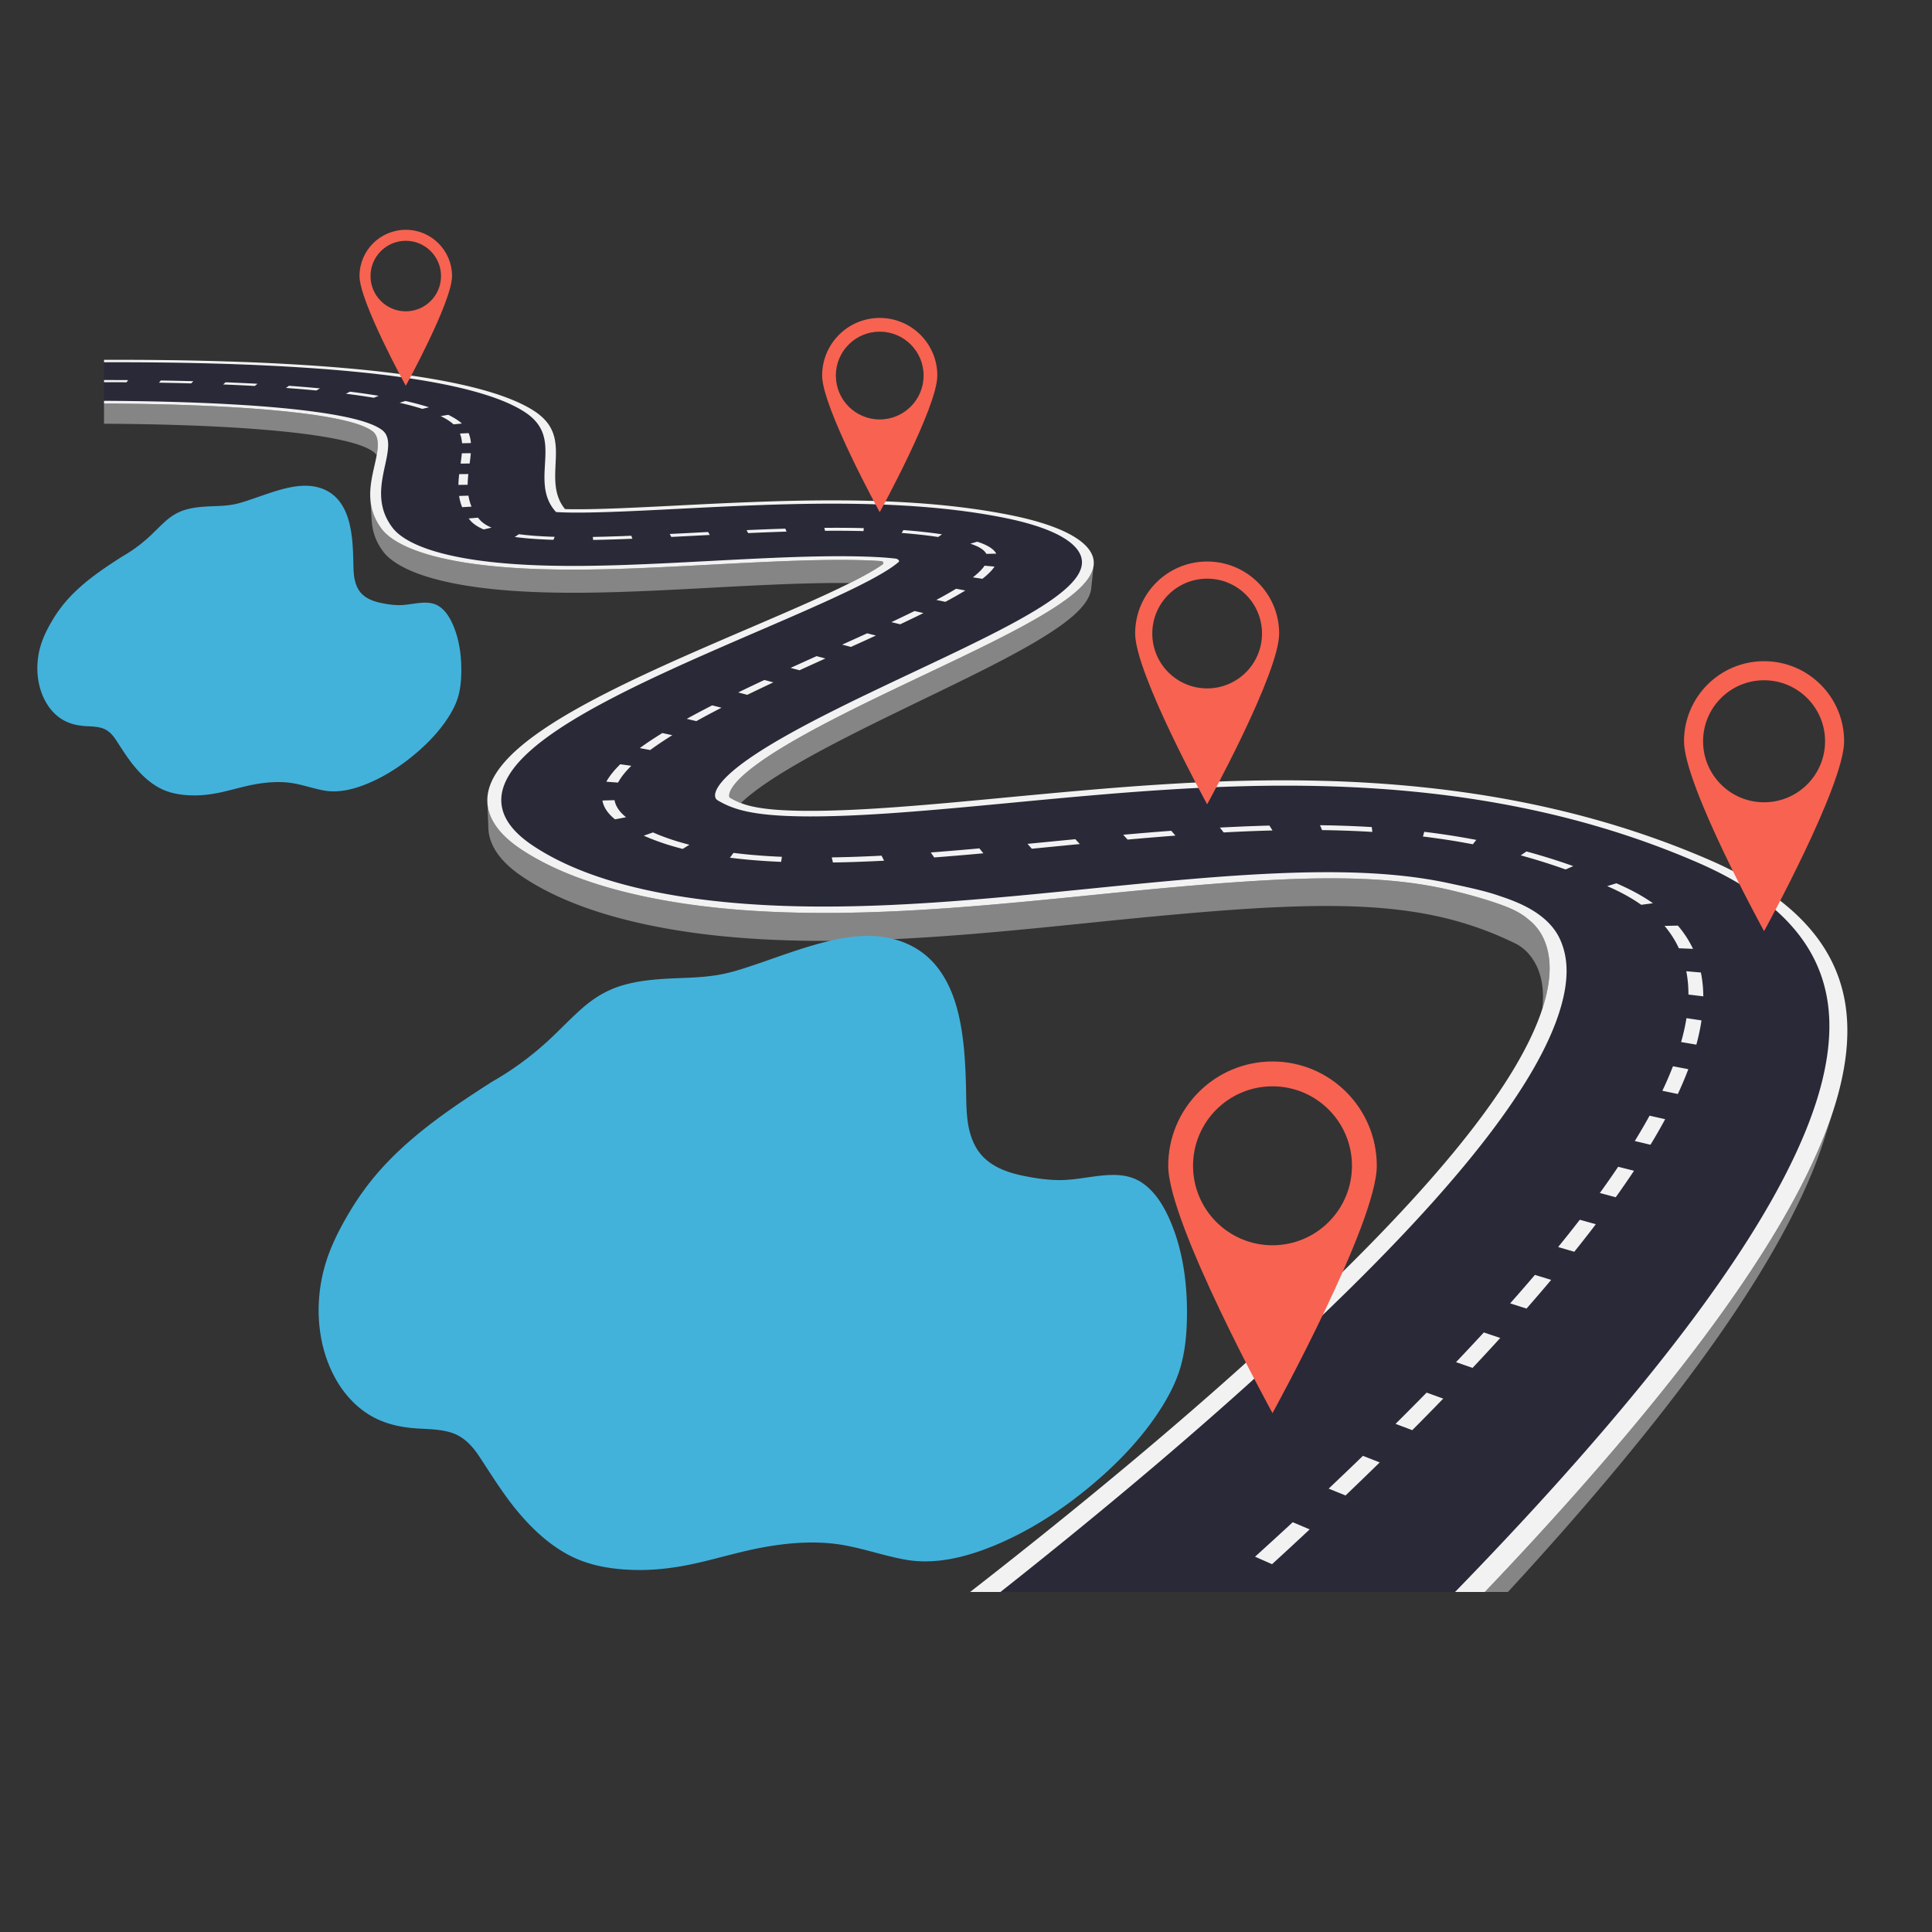 <svg xmlns="http://www.w3.org/2000/svg" width="1024" viewBox="0 0 768 768" height="1024" version="1.0"><rect x="0" y="0" width="768" height="768" fill="#333333" stroke="none"/><defs><clipPath id="a"><path d="M41.355 143h686.07v489.824H41.356zm0 0"/></clipPath><clipPath id="b"><path d="M41.355 160H730v472.824H41.355zm0 0"/></clipPath><clipPath id="c"><path d="M41.355 143h693v489.824h-693zm0 0"/></clipPath><clipPath id="d"><path d="M142 91.324h592V562H142zm0 0"/></clipPath><clipPath id="e"><path d="M126 372h346v253H126zm0 0"/></clipPath><clipPath id="f"><path d="M96.281 498.668l248.211-181.516 162.035 221.57L258.32 720.239zm0 0"/></clipPath><clipPath id="g"><path d="M96.281 498.668l248.211-181.516 162.035 221.57L258.32 720.239zm0 0"/></clipPath><clipPath id="h"><path d="M96.281 498.668l248.211-181.516 162.035 221.57L258.32 720.239zm0 0"/></clipPath><clipPath id="i"><path d="M14 193h170v124H14zm0 0"/></clipPath><clipPath id="j"><path d="M0 254.8l121.078-88.546 79.25 108.363L79.25 363.164zm0 0"/></clipPath><clipPath id="k"><path d="M0 254.8l121.078-88.546 79.25 108.363L79.25 363.164zm0 0"/></clipPath><clipPath id="l"><path d="M0 254.8l121.078-88.546 79.25 108.363L79.25 363.164zm0 0"/></clipPath></defs><g clip-path="url(#a)"><path fill="#292938" d="M538.113 510.758c11.645-11.528 21.98-22.344 31.067-32.473 8.828-9.848 16.508-19.074 23.062-27.7 6.395-8.413 11.754-16.284 16.098-23.62.488-.817.953-1.625 1.406-2.426.18-.309.352-.617.527-.926.247-.445.493-.886.735-1.328.246-.441.484-.883.722-1.32.141-.266.274-.524.415-.785a131.603 131.603 0 002.468-4.89c.375-.774.739-1.544 1.082-2.306.098-.222.203-.445.301-.668.313-.703.621-1.402.914-2.101.098-.227.195-.461.293-.688a95.22 95.22 0 001.055-2.648c3.137-8.223 4.402-14.95 4.476-20.453a35.614 35.614 0 00-.21-4.238c-.028-.235-.06-.454-.09-.684-.028-.238-.055-.484-.094-.719-.41-2.695-1.137-5.023-2.05-7.035-.052-.11-.095-.227-.142-.336-5.191-11.445-19.464-15.691-24.988-17.582-.34-.113-.691-.234-1.055-.348-.164-.054-.328-.101-.496-.156-.203-.058-.398-.125-.601-.183-.192-.06-.387-.114-.574-.168a31.827 31.827 0 00-.575-.168c-.152-.043-.308-.086-.46-.13-.239-.066-.477-.136-.72-.199-.136-.039-.277-.074-.413-.109-.266-.07-.528-.14-.801-.21a6.66 6.66 0 01-.328-.087c-.305-.078-.61-.16-.91-.23a7.486 7.486 0 00-.317-.078c-.308-.079-.62-.153-.933-.23-.192-.048-.387-.09-.575-.141-.226-.047-.46-.106-.687-.157-.156-.039-.317-.074-.473-.113a74.831 74.831 0 01-.8-.184 7.479 7.479 0 01-.403-.093c-.285-.063-.57-.13-.851-.188-.215-.05-.418-.094-.625-.14-.211-.051-.426-.094-.633-.141a19.32 19.32 0 00-.52-.113 48.601 48.601 0 01-.726-.16c-.086-.016-.168-.036-.25-.055-1.543-.332-3.032-.649-4.407-.946-.011 0-.015-.007-.027-.007-5.785-1.25-11.816-2.215-18.2-2.91-6.374-.7-13.109-1.137-20.335-1.344-1.668-.043-3.36-.078-5.05-.098-.532-.004-1.052-.012-1.58-.016-1.304-.011-2.612-.011-3.929-.011-1.043 0-2.093.011-3.152.015h-.008c-1.754.016-3.52.043-5.297.082-1.808.04-3.629.086-5.457.145-8.414.277-17.066.766-25.86 1.394-8.812.633-17.773 1.403-26.78 2.247-9.036.84-18.125 1.753-27.164 2.66-9.165.918-18.43 1.851-27.762 2.722-9.352.871-18.762 1.684-28.176 2.371-9.438.684-18.871 1.243-28.25 1.594-9.383.352-18.695.504-27.875.383a360.27 360.27 0 01-4.652-.086h-.082c-1.418-.039-2.82-.078-4.211-.121-.52-.02-1.035-.043-1.547-.059a293.75 293.75 0 01-2.7-.109c-.593-.027-1.19-.05-1.78-.078-.805-.04-1.606-.082-2.403-.125-.621-.035-1.238-.067-1.855-.106-.762-.043-1.52-.09-2.27-.14a98.31 98.31 0 01-1.875-.125 396.22 396.22 0 01-2.223-.16c-.609-.051-1.214-.094-1.82-.141-.766-.066-1.523-.129-2.281-.2-.563-.05-1.137-.093-1.692-.148-.937-.086-1.859-.18-2.777-.277-.355-.031-.71-.062-1.059-.102-10.918-1.148-21.023-2.773-30.27-4.867-9.183-2.074-17.495-4.61-24.921-7.582-.156-.066-.312-.136-.469-.199a77.216 77.216 0 01-1.902-.785c-.762-.324-1.516-.656-2.262-.988 0-.004 0-.004-.004-.004-.61-.27-1.21-.551-1.804-.828l-.407-.196a74.144 74.144 0 01-1.68-.812l-.406-.207a88.478 88.478 0 01-3.039-1.586c-.152-.082-.304-.16-.449-.242-.36-.196-.71-.395-1.062-.598a40.9 40.9 0 01-1.078-.621 25.92 25.92 0 01-.899-.535c-.43-.254-.844-.512-1.258-.77a76.613 76.613 0 01-.695-.437 70.415 70.415 0 01-1.914-1.254c-3.05-2.074-5.527-4.211-7.422-6.414-1.879-2.184-3.195-4.43-3.941-6.727a15.095 15.095 0 01-.575-6.992c.36-2.356 1.258-4.758 2.68-7.2 1.012-1.73 2.293-3.484 3.844-5.261 1.55-1.762 3.36-3.55 5.45-5.371.448-.395.917-.79 1.401-1.192.465-.382.946-.773 1.434-1.164.656-.52 1.328-1.043 2.023-1.57h.008a107.28 107.28 0 012.16-1.59c2.594-1.86 5.457-3.75 8.59-5.68 5.098-3.144 10.727-6.265 16.715-9.374 5.918-3.07 12.188-6.122 18.64-9.13 6.38-2.98 12.934-5.921 19.516-8.816a2739.17 2739.17 0 0119.446-8.449c1.043-.45 2.082-.898 3.109-1.344l.05-.02c1.423-.616 2.833-1.222 4.235-1.831.328-.145.664-.29 1-.434 1.461-.637 2.918-1.265 4.348-1.887a1102.8 1102.8 0 0011.785-5.21 523.348 523.348 0 0010.547-4.875 269.277 269.277 0 006.953-3.426 166.283 166.283 0 004.305-2.285c.238-.13.476-.266.703-.391 0 0 .004 0 .004-.004.066-.035.125-.07.191-.105.797-.45 1.54-.875 2.219-1.278a63.945 63.945 0 003.715-2.36c.195-.136.379-.265.55-.39.137-.097.262-.191.387-.277v-.004c.574-.418 1.067-.8 1.477-1.148.113-.094.222-.184.324-.278.516-.453-.41-1.222-1.191-1.308-4.172-.477-8.332-.7-13.485-.84-5.847-.164-12.23-.14-18.902.004-6.676.14-13.64.406-20.664.726-7.028.32-14.11.696-20.992 1.055-5.895.309-11.715.617-17.45.89-5.742.278-11.398.52-16.972.708-5.574.187-11.059.308-16.442.347a402.77 402.77 0 01-15.832-.18 211.039 211.039 0 01-3.695-.14c-.402-.016-.785-.035-1.18-.055-.797-.035-1.597-.074-2.379-.12-.449-.024-.886-.052-1.332-.079a265.79 265.79 0 01-2.082-.133c-.449-.035-.894-.066-1.34-.097-.652-.051-1.308-.098-1.953-.153-.43-.039-.855-.07-1.277-.11-.644-.058-1.277-.116-1.906-.179a98.88 98.88 0 01-1.168-.113c-.672-.07-1.328-.14-1.977-.215-.32-.035-.644-.066-.953-.105-.95-.114-1.879-.227-2.785-.344-.961-.133-1.898-.262-2.813-.399-7.265-1.093-12.996-2.468-17.496-3.949-4.468-1.469-7.73-3.05-10.101-4.562-2.36-1.5-3.844-2.934-4.781-4.149-1.668-2.164-2.793-4.347-3.512-6.523-.715-2.149-1.031-4.293-1.094-6.406-.059-2.086.129-4.141.438-6.137.011-.086.027-.168.039-.254.117-.742.254-1.477.398-2.203.082-.41.16-.824.246-1.223.145-.695.285-1.387.434-2.059.312-1.433.625-2.875.86-4.265.234-1.383.39-2.715.39-3.953 0-1.235-.153-2.375-.535-3.375a5.487 5.487 0 00-1.891-2.528c-.977-.734-2.238-1.425-3.785-2.082a30.2 30.2 0 00-1.09-.433c-.188-.074-.395-.145-.598-.223a25.82 25.82 0 01-.515-.183c-.278-.098-.563-.188-.856-.286-.094-.027-.183-.058-.277-.086-.344-.109-.7-.222-1.066-.332-.364-.109-.72-.21-1.098-.32-2.117-.582-4.528-1.137-7.238-1.66a173.326 173.326 0 00-9.012-1.484 283.084 283.084 0 00-10.102-1.235c-.062-.012-.133-.015-.203-.023a302.482 302.482 0 00-3.289-.328c-.203-.016-.418-.04-.621-.059a463.99 463.99 0 00-5.059-.445c-.75-.067-1.504-.125-2.273-.192a596.052 596.052 0 00-12.75-.843 731.415 731.415 0 00-14.016-.657c-8.734-.336-17.359-.53-25.398-.636-3.91-.055-7.688-.086-11.274-.106v-15.324c6.641-.02 14.18-.004 22.282.094 9.148.101 19.031.308 29.136.656 6.211.215 12.204.48 17.977.785 5.781.309 11.348.66 16.676 1.055 5.347.402 10.465.844 15.336 1.336 4.894.492 9.55 1.03 13.965 1.61 6.187.815 11.914 1.726 17.171 2.722 5.29 1.008 10.11 2.101 14.446 3.289 4.363 1.191 8.238 2.48 11.629 3.855 3.41 1.39 6.324 2.875 8.726 4.457 2.176 1.434 3.785 2.946 4.973 4.528a14.569 14.569 0 012.441 4.992c.48 1.742.672 3.55.707 5.418.04 1.879-.074 3.824-.187 5.812-.094 1.59-.184 3.211-.196 4.828-.011 1.633.06 3.266.31 4.875.241 1.621.663 3.215 1.347 4.762a16.157 16.157 0 002.949 4.461c.43.031 1.004.07 1.734.102.73.035 1.618.066 2.696.086 1.078.023 2.343.039 3.816.039 1.48 0 3.164-.012 5.086-.047 2.555-.043 5.258-.117 8.078-.211 2.813-.094 5.754-.207 8.781-.344 3.024-.129 6.145-.281 9.332-.437 3.184-.157 6.438-.325 9.735-.493 9.918-.504 20.433-1.039 31.21-1.43 10.77-.394 21.825-.644 32.876-.585 11.054.066 22.144.445 32.988 1.312 10.906.875 21.613 2.246 31.883 4.309 3.617.726 6.949 1.527 9.969 2.406 3.035.875 5.77 1.828 8.18 2.848 2.421 1.023 4.515 2.11 6.269 3.265 1.765 1.157 3.183 2.383 4.234 3.664 1.363 1.653 2.102 3.36 2.188 5.141.082 1.793-.493 3.664-1.758 5.64-1.281 2-3.254 4.106-5.969 6.352-2.738 2.274-6.226 4.696-10.496 7.301-3.05 1.856-6.41 3.758-10.023 5.703a429.433 429.433 0 01-11.649 6.004 857.128 857.128 0 01-13.027 6.34 2780.15 2780.15 0 01-14.113 6.687 2507.42 2507.42 0 00-17.625 8.375 850.14 850.14 0 00-17.473 8.614c-5.703 2.914-11.172 5.816-16.207 8.68-5.094 2.898-9.746 5.75-13.758 8.53-3.66 2.532-6.422 4.758-8.473 6.704-2.07 1.949-3.418 3.605-4.23 4.98-.82 1.387-1.098 2.48-1.043 3.317.055.832.45 1.394.98 1.714a34.002 34.002 0 005.164 2.551c1.938.762 4.149 1.43 6.774 1.98 2.637.555 5.7.997 9.351 1.317 3.657.32 7.903.508 12.891.57 5.715.063 11.832-.066 18.29-.332 6.444-.27 13.218-.687 20.23-1.203 7.011-.511 14.25-1.125 21.656-1.785 7.394-.668 14.95-1.383 22.586-2.105 10.07-.953 20.203-1.918 30.387-2.801 10.148-.883 20.37-1.692 30.66-2.344 10.27-.656 20.625-1.156 31.086-1.418a614.322 614.322 0 0131.753-.035c13.82.36 27.188 1.23 40.13 2.617 13.015 1.395 25.636 3.324 37.882 5.79 12.364 2.484 24.395 5.527 36.094 9.144a338.191 338.191 0 0134.71 12.836c5.544 2.406 10.665 4.98 15.349 7.718 4.726 2.77 9.007 5.707 12.847 8.817 3.875 3.148 7.297 6.465 10.25 9.969 2.989 3.543 5.496 7.27 7.508 11.183a56.702 56.702 0 013.91 9.692 59.078 59.078 0 012.102 10.605c.394 3.723.468 7.602.218 11.656-.253 4.11-.835 8.41-1.761 12.91-1.528 7.43-4.004 15.395-7.453 23.926-3.54 8.739-8.121 18.094-13.782 28.075-5.82 10.277-12.804 21.25-21.004 32.953-8.46 12.086-18.242 24.984-29.421 38.742-21.836 26.87-47.38 55.078-75.243 83.719H397.68c20.93-16.543 41.52-33.34 61.242-50.09 28.797-24.45 55.664-48.715 79.191-72.004"/></g><g clip-path="url(#b)"><path fill="#858585" d="M661.727 551.816c-20.805 26.024-45.051 53.305-71.497 81.036h9.18c21.41-23.227 41.164-46.051 58.528-67.997 9.511-12.027 18-23.41 25.523-34.18 7.3-10.468 13.707-20.382 19.238-29.76 5.395-9.142 9.973-17.79 13.766-25.966 3.703-7.988 6.664-15.539 8.898-22.656l3.79-12.082c-2.208 7.05-5.153 14.527-8.84 22.437-3.778 8.102-8.348 16.676-13.743 25.735-5.53 9.297-11.937 19.125-19.258 29.512-7.527 10.683-16.039 21.984-25.585 33.921zM433.789 233.848l.961-9.246a9.033 9.033 0 01-.11.714c-.011.067-.027.133-.038.204-.043.187-.09.378-.141.566-.02.082-.043.156-.066.234a8.283 8.283 0 01-.215.633c-.016.04-.028.082-.043.121-.098.246-.207.496-.32.746-.032.07-.063.137-.098.2-.09.19-.188.375-.293.562-.043.078-.078.152-.13.23a8.048 8.048 0 01-.378.625c-.02.04-.043.079-.066.114a.063.063 0 01-.016.027l-.047.067c-.223.34-.465.683-.723 1.023-.07.086-.132.18-.203.266l-.18.234c-.222.281-.46.562-.706.844-.024.027-.051.054-.079.082-.293.336-.605.664-.925.996-.086.09-.172.176-.266.27-.352.35-.707.699-1.086 1.05 0 0-.008.004-.008.012a.184.184 0 00-.047.035 72.4 72.4 0 01-1.136 1.008c-.106.086-.203.176-.309.262-.406.347-.82.687-1.246 1.027-.027.016-.05.039-.078.055a38.437 38.437 0 01-1.113.859 64.356 64.356 0 01-1.852 1.36h-.004c-.637.456-1.285.894-1.941 1.331-.196.137-.387.266-.59.399-.485.316-.973.637-1.461.953-.2.121-.395.254-.594.379-.656.414-1.316.828-1.976 1.234-3.067 1.883-6.438 3.805-10.067 5.77-3.652 1.984-7.574 4.004-11.695 6.07a890.886 890.886 0 01-13.059 6.399 3173.479 3173.479 0 01-14.152 6.746 3432.833 3432.833 0 00-16.242 7.757c-5.477 2.645-10.918 5.313-16.176 7.985-5.313 2.695-10.438 5.387-15.223 8.047-4.836 2.691-9.324 5.347-13.308 7.941-.52.336-1.02.668-1.508.992l-.441.305c-.336.226-.668.45-.985.672-.16.105-.308.21-.46.316-.321.23-.634.45-.942.668-.121.086-.246.172-.363.258-.418.3-.82.594-1.204.875-.058.047-.113.09-.171.133-.325.246-.645.484-.95.715-.117.093-.23.183-.351.277-.242.191-.48.375-.711.559-.113.09-.227.183-.34.27-.238.194-.465.386-.691.57-.082.07-.176.14-.254.21-.301.246-.582.496-.856.735-.062.054-.113.105-.176.152l-.625.563-.257.238c-.168.156-.329.308-.485.46-.078.075-.164.153-.238.227l-.488.489a4.476 4.476 0 00-.153.156 19.715 19.715 0 00-.715.758l-.335.375c-.25.285-.477.562-.688.828-.043.05-.074.098-.117.152-.18.235-.352.465-.504.684-.024.035-.05.07-.078.105a13.9 13.9 0 00-.43.68l-.082.144a7.88 7.88 0 00-.324.606c-.008.008-.008.008-.008.012a6.08 6.08 0 00-.23.543c-.02.035-.028.07-.047.105a6.68 6.68 0 00-.145.461c-.004.027-.012.05-.015.07-.032.125-.055.25-.075.36 0 .02-.007.047-.011.07-.008.043-.008.082-.008.125-.059.617.082.957.137 1.05 1.16.692 2.37 1.352 3.84 1.958.21.094.437.176.66.262a52.26 52.26 0 012.93-2.606c2.202-1.828 5.007-3.922 8.573-6.293 3.965-2.625 8.43-5.316 13.239-8.047 4.758-2.695 9.851-5.418 15.136-8.152a920.041 920.041 0 0116.086-8.086 3318.658 3318.658 0 0116.157-7.867c4.824-2.328 9.527-4.61 14.074-6.84a876.715 876.715 0 0012.996-6.484c4.101-2.094 8-4.145 11.64-6.157 3.61-1.992 6.965-3.941 10.02-5.851a122.052 122.052 0 006.531-4.356c2.09-1.511 4.055-3.074 5.766-4.683 1.7-1.598 3.144-3.243 4.21-4.91 1.056-1.665 1.731-3.348 1.911-5.047zm-240.055 85.004c-.004-.032-.004-.063-.004-.098l.403 10.508c0 .031 0 .062.004.097v.098c.004.027.004.063.004.098a17.288 17.288 0 00.09.984c.03.293.074.586.12.871a19.787 19.787 0 00.391 1.711c.078.281.164.559.254.836.094.273.191.547.3.816a17.491 17.491 0 00.704 1.59 22.461 22.461 0 001.906 3.137c.192.27.395.543.598.809l.64.785c.215.258.438.511.665.77.23.245.46.495.695.738.27.285.547.558.828.836a42.145 42.145 0 002.625 2.324c.223.175.45.355.672.527.226.18.45.356.676.524.226.171.457.34.683.5.227.164.453.328.684.488.23.156.465.32.695.476.235.164.469.32.707.477.235.164.473.32.719.476.238.157.48.317.727.465.73.47 1.472.926 2.234 1.383.758.453 1.539.902 2.328 1.348.79.445 1.598.883 2.422 1.312a114.093 114.093 0 006.555 3.172c1.379.617 2.8 1.219 4.25 1.809a152.034 152.034 0 009.148 3.34c1.606.53 3.246 1.039 4.91 1.539a185.827 185.827 0 0010.441 2.777c1.81.434 3.649.844 5.52 1.242.45.098.899.188 1.348.281.445.09.902.184 1.351.274.453.09.907.18 1.364.265.453.086.91.176 1.367.262 1.972.371 3.976.727 6 1.055a295.082 295.082 0 0019.047 2.465 376.818 376.818 0 0013.87 1.078c1.587.09 3.188.172 4.802.25a469.503 469.503 0 0014.312.422c.371.004.75.008 1.125.015.375 0 .754.004 1.125.012.379 0 .754.004 1.133.004.375.004.754.004 1.133.012 1.746.004 3.5.004 5.254-.008 1.761-.008 3.52-.031 5.285-.059a608.352 608.352 0 0017.66-.543c2.351-.101 4.707-.218 7.062-.343a847.62 847.62 0 007.07-.418 715.72 715.72 0 007.071-.473c5.012-.352 10.02-.746 15.023-1.168 4.993-.422 9.973-.871 14.938-1.344 4.96-.465 9.898-.953 14.812-1.445 4.91-.492 9.793-.992 14.653-1.484 5.308-.547 10.437-1.059 15.406-1.547a1871.18 1871.18 0 0127.872-2.551c4.335-.36 8.534-.684 12.597-.969a797.035 797.035 0 0112.2-.77c1.964-.105 3.897-.199 5.8-.288 1.902-.079 3.773-.157 5.613-.22 1.305-.046 2.586-.081 3.86-.116 1.273-.032 2.535-.059 3.777-.075a243.6 243.6 0 013.695-.043c1.211-.003 2.418-.011 3.61-.003.996.003 1.976.007 2.957.023a248.063 248.063 0 015.75.133c.94.027 1.878.062 2.804.105.91.04 1.813.082 2.711.133.895.047 1.781.102 2.664.16.883.063 1.762.121 2.625.192.871.062 1.735.14 2.59.214a188.533 188.533 0 016.914.758c1.129.14 2.25.301 3.36.469 1.117.16 2.214.336 3.308.523a148.882 148.882 0 017.18 1.391c1.18.254 2.351.527 3.508.813 1.164.289 2.316.59 3.464.906 1.036.281 2.059.574 3.082.883 1.024.3 2.036.62 3.047.953a120.974 120.974 0 016.043 2.129 111.997 111.997 0 014.297 1.71 131.654 131.654 0 014.289 1.883c.266.118.532.243.797.364l.797.375c.266.129.531.254.793.383.266.125.531.253.797.382.043.024.094.043.137.067.043.023.086.047.132.07.047.024.094.043.137.066.043.028.086.047.137.075.074.039.144.082.226.125.075.043.145.086.223.129.074.043.152.086.227.128.074.047.144.094.222.137.082.055.16.11.242.156l.247.165c.078.054.16.113.242.168.082.058.164.113.238.171.098.067.184.137.281.207.094.07.184.141.278.215.086.07.175.149.27.223.093.07.179.148.269.226.109.094.218.188.324.286.105.093.215.191.316.296.11.098.211.2.313.301.105.106.207.207.308.317.133.132.262.277.387.418.129.14.254.28.379.425.117.149.242.293.363.446.121.152.242.3.356.453.156.21.312.422.46.64.153.215.298.438.442.66.149.223.285.45.426.684.133.23.262.465.394.703.16.297.313.594.465.903.145.304.285.613.422.925a24.69 24.69 0 01.742 1.957c.016.055.032.102.047.157.02.054.035.101.051.156a7.9 7.9 0 00.047.156c.02.055.035.11.05.16.208.68.383 1.375.536 2.09.156.707.281 1.434.383 2.18.105.742.18 1.508.23 2.281.047.781.074 1.57.07 2.383a35.9 35.9 0 01-.086 2.48c-.05.79-.132 1.602-.234 2.426.496-1.523.938-3 1.309-4.445.152-.586.28-1.16.418-1.727.191-.836.359-1.66.504-2.464.02-.114.039-.227.054-.348a58.13 58.13 0 00.313-2.05c.027-.235.054-.47.082-.7.07-.602.125-1.2.168-1.781.011-.184.027-.364.039-.543.043-.746.07-1.473.07-2.192 0-.148-.008-.293-.008-.445a40.029 40.029 0 00-.058-1.695c-.016-.211-.028-.422-.043-.633a32.747 32.747 0 00-.18-1.64c-.016-.13-.027-.266-.047-.395a31.652 31.652 0 00-.351-1.922c-.036-.164-.079-.32-.114-.477-.117-.484-.238-.96-.379-1.426-.093-.308-.187-.62-.285-.93a22.255 22.255 0 00-.761-1.94c-.004-.008-.004-.02-.012-.032a21.403 21.403 0 00-.899-1.797 1.763 1.763 0 00-.074-.125 13.948 13.948 0 00-.39-.66c-.047-.086-.102-.168-.157-.254-.113-.176-.226-.355-.347-.527-.059-.086-.114-.172-.18-.254a9.392 9.392 0 00-.379-.527c-.047-.07-.102-.141-.148-.204a16.623 16.623 0 00-.524-.652l-.105-.129a21.668 21.668 0 00-.617-.691 18.816 18.816 0 00-1.301-1.262 14.399 14.399 0 00-.703-.586 1.304 1.304 0 00-.13-.101v-.008c-.945-.762-2.03-1.867-5.437-3.637-5.273-2.742-17.867-6.52-28.75-8.86-.074-.015-.148-.027-.226-.042a115.19 115.19 0 00-3.637-.73c-.422-.083-.856-.153-1.277-.231-.899-.16-1.797-.317-2.707-.465-.403-.066-.81-.125-1.207-.188-.918-.14-1.836-.277-2.762-.402-.422-.058-.844-.117-1.274-.172a127.026 127.026 0 00-3.101-.375c-.297-.039-.598-.074-.899-.11a189.426 189.426 0 00-4.566-.437 259.75 259.75 0 00-4.082-.308c-.086-.004-.176-.016-.266-.024a234.104 234.104 0 00-4.21-.23c-.239-.012-.477-.024-.72-.031a207.121 207.121 0 00-5.648-.196 41.72 41.72 0 00-.988-.027l-2.004-.035c-.246-.004-.488-.008-.73-.008a210.76 210.76 0 00-2.762-.023h-.465c-.926-.004-1.86 0-2.8.003-.329 0-.657 0-.985.008-.899.004-1.797.016-2.715.031-.211 0-.426.008-.637.008-1.097.02-2.203.043-3.32.07l-.973.024c-.867.024-1.738.05-2.62.078-.368.012-.74.02-1.11.04-.418.007-.84.027-1.258.042-.512.016-1.031.035-1.555.059-.43.015-.87.039-1.308.055-.516.019-1.035.042-1.555.062-.45.023-.898.047-1.352.066-.515.028-1.03.051-1.55.075l-1.403.07-1.55.082-1.446.082c-.52.031-1.043.059-1.562.094-.492.027-.989.058-1.492.086-.52.03-1.04.062-1.567.097-.504.032-1.012.063-1.52.098-.53.031-1.062.07-1.593.102-.512.039-1.031.07-1.55.109-.544.035-1.087.07-1.626.11l-1.488.105c-.567.039-1.121.082-1.692.125-.504.031-1 .07-1.507.11-.575.042-1.157.085-1.735.132l-1.5.117c-.601.047-1.207.09-1.812.14-.493.044-.993.079-1.489.118-.613.055-1.23.102-1.847.152-.508.043-1.024.082-1.531.13-.63.05-1.258.105-1.887.155-.5.047-1.012.082-1.52.133-.656.055-1.316.114-1.976.168l-1.512.13c-.66.058-1.324.116-1.992.179-.52.047-1.031.09-1.559.14-.68.06-1.375.125-2.066.188-.504.043-1.008.094-1.516.137-.71.066-1.43.136-2.152.199-.512.05-1.016.094-1.531.14-.72.07-1.446.137-2.172.208-.52.046-1.032.097-1.559.144-.75.07-1.512.149-2.27.219-.5.047-1.003.098-1.519.144-.77.079-1.543.153-2.324.227-.512.05-1.028.098-1.547.152-.883.086-1.77.176-2.664.262-.406.04-.805.082-1.211.117-1.086.11-2.18.219-3.274.324-.242.028-.48.051-.722.075-1.356.132-2.715.27-4.09.41-4.727.476-9.484.953-14.266 1.422-.16.02-.32.035-.48.05-1.246.125-2.5.239-3.746.364-3.219.312-6.434.629-9.672.93-.324.035-.649.058-.973.093l-.527.047c-.79.07-1.578.14-2.375.219-1.39.125-2.781.254-4.176.379-1.082.097-2.168.187-3.254.28-1.363.118-2.726.24-4.09.353-.386.03-.765.07-1.148.097-.727.067-1.453.117-2.184.18-1.347.105-2.695.215-4.05.324-1.118.086-2.247.168-3.372.254-.828.059-1.656.129-2.484.191-.508.036-1.02.07-1.527.102-.504.039-1.008.074-1.512.113-.68.047-1.367.086-2.055.137-1.175.074-2.351.156-3.527.23-.508.036-1.023.07-1.531.098-.703.043-1.403.082-2.102.125a565.3 565.3 0 01-3.527.2c-.5.027-.992.062-1.492.09l-2.149.105c-1.176.054-2.347.113-3.523.168-.48.023-.957.05-1.442.07-.73.035-1.46.055-2.191.086-.738.027-1.473.066-2.21.094-.438.015-.872.027-1.306.043-.464.015-.93.039-1.394.054-1.121.04-2.238.067-3.352.098-.492.015-.992.031-1.484.043-.168.004-.34.012-.516.015-1.781.043-3.554.082-5.332.11-.183.004-.363.004-.547.004-.496.011-1 .011-1.5.015a228.8 228.8 0 01-3.27.04c-.573.007-1.14 0-1.71 0-.664.007-1.324.007-1.984.007-.532 0-1.067.004-1.606 0-.379 0-.758 0-1.137-.008-.379 0-.757-.003-1.136-.003a55.145 55.145 0 00-1.137-.012c-.379-.004-.754-.012-1.133-.016a365.69 365.69 0 01-4.144-.078c-.434-.004-.868-.02-1.301-.031-.617-.012-1.238-.028-1.856-.043-.324-.012-.64-.024-.965-.031-.488-.016-.972-.036-1.457-.051-.382-.012-.773-.02-1.156-.035-.515-.02-1.023-.047-1.539-.063-.453-.02-.914-.035-1.371-.058-.203-.004-.414-.016-.621-.024-.422-.02-.84-.047-1.262-.062-.648-.032-1.3-.059-1.945-.094-.297-.016-.59-.035-.887-.055-.25-.008-.496-.02-.742-.035-.371-.023-.73-.05-1.098-.07a618.82 618.82 0 01-2.695-.168c-.316-.024-.64-.04-.953-.063-.293-.02-.582-.047-.879-.062-.895-.067-1.773-.137-2.656-.207l-1.121-.082c-.22-.02-.43-.035-.641-.059-.914-.074-1.812-.156-2.719-.238-.398-.04-.808-.07-1.21-.11l-.489-.046c-.129-.016-.258-.028-.383-.04-.297-.027-.59-.058-.883-.09a139.67 139.67 0 01-2.425-.257c-.453-.047-.903-.094-1.36-.145-.34-.039-.691-.074-1.035-.113l-1.305-.164c-.433-.047-.863-.102-1.293-.156-.855-.102-1.707-.215-2.55-.328-.328-.047-.664-.09-.996-.133-.082-.008-.16-.02-.243-.031-.148-.024-.289-.043-.43-.067a314.25 314.25 0 01-2.89-.41c-.785-.117-1.555-.242-2.32-.363-.192-.032-.387-.055-.574-.086a6.898 6.898 0 01-.278-.051 210.63 210.63 0 01-5.262-.902c-.167-.028-.335-.055-.503-.086-.461-.082-.922-.168-1.38-.254-.152-.035-.3-.063-.445-.09-.093-.016-.18-.035-.265-.05a32.47 32.47 0 01-.66-.126c-.457-.094-.91-.18-1.364-.273l-1.355-.274c-1.195-.25-2.383-.511-3.555-.77-.32-.07-.637-.148-.953-.218a60.453 60.453 0 01-1.05-.238c-.63-.145-1.243-.297-1.86-.442-.203-.05-.41-.097-.617-.148a182.46 182.46 0 01-2.883-.73c-.16-.044-.309-.087-.469-.126-.27-.07-.539-.144-.812-.222a152.1 152.1 0 01-2.645-.73c-.176-.048-.351-.09-.527-.141a11.172 11.172 0 00-.266-.082c-.144-.043-.293-.079-.433-.121-.918-.266-1.825-.54-2.715-.813l-.582-.187c-.551-.172-1.102-.34-1.645-.52a64.762 64.762 0 01-.93-.309c-.277-.09-.546-.175-.82-.27-1-.335-1.992-.675-2.965-1.023-.008-.003-.015-.003-.023-.011-.035-.008-.074-.028-.106-.035-.953-.344-1.879-.688-2.804-1.043-.121-.047-.246-.09-.371-.141-.133-.047-.266-.106-.399-.156-.265-.102-.531-.203-.797-.309a99.854 99.854 0 01-1.617-.66l-.406-.164c-.766-.313-1.516-.633-2.258-.957a9.815 9.815 0 00-.418-.188c-.226-.097-.45-.203-.672-.304a96.17 96.17 0 01-2.11-.97c-.19-.093-.386-.179-.581-.272a4.822 4.822 0 00-.285-.133c-.563-.278-1.118-.555-1.664-.836a15.661 15.661 0 01-.68-.336c-.035-.008-.063-.028-.086-.043l-.098-.047c-.828-.43-1.64-.863-2.441-1.293a.092.092 0 00-.035-.023c-.13-.075-.258-.153-.39-.223a116.74 116.74 0 01-1.915-1.086 4.158 4.158 0 00-.152-.094c-.29-.168-.563-.34-.84-.508-.422-.257-.848-.503-1.262-.765-.152-.09-.297-.188-.45-.285-.03-.016-.062-.04-.1-.063a4.552 4.552 0 01-.18-.113l-.72-.465c-.237-.156-.476-.313-.71-.469-.238-.16-.469-.316-.703-.476-.227-.16-.461-.317-.688-.477-.226-.164-.453-.332-.683-.5-.074-.047-.145-.11-.215-.156-.05-.04-.094-.07-.14-.11l-.325-.242c-.23-.175-.457-.347-.68-.527-.14-.113-.273-.227-.41-.34l-.242-.195a3.988 3.988 0 00-.25-.2 82.52 82.52 0 01-.879-.769c-.078-.07-.16-.148-.242-.223-.074-.07-.152-.14-.227-.21-.129-.122-.261-.239-.39-.36-.281-.27-.559-.539-.832-.82a1.174 1.174 0 00-.11-.113.312.312 0 00-.05-.051c-.086-.09-.168-.184-.254-.27-.09-.105-.188-.199-.282-.305a.934.934 0 01-.086-.09c-.109-.12-.21-.238-.32-.359-.086-.101-.176-.199-.265-.3a4.158 4.158 0 00-.09-.11c-.106-.125-.207-.25-.305-.367-.082-.106-.168-.203-.25-.305-.027-.039-.059-.078-.086-.12-.101-.122-.2-.255-.297-.38-.07-.097-.152-.195-.222-.297-.032-.043-.063-.09-.098-.136a25.021 25.021 0 01-.238-.336c-.059-.09-.13-.184-.196-.274a1.46 1.46 0 00-.125-.191c-.074-.117-.144-.23-.218-.344l-.149-.23c-.055-.086-.101-.172-.152-.254-.07-.117-.14-.23-.203-.352-.04-.058-.078-.113-.11-.172-.058-.11-.113-.222-.172-.332-.062-.113-.125-.226-.183-.34l-.07-.128c-.079-.153-.149-.31-.22-.461a1.83 1.83 0 01-.1-.211c-.013-.02-.016-.036-.024-.051-.012-.02-.02-.04-.028-.055-.117-.265-.23-.531-.336-.793l-.003-.012c-.016-.035-.028-.07-.04-.105a14.65 14.65 0 01-.253-.691c-.012-.032-.016-.055-.028-.082a6.773 6.773 0 00-.097-.301c-.043-.149-.09-.293-.133-.442-.02-.054-.028-.105-.043-.16-.035-.113-.063-.234-.09-.347-.027-.114-.059-.215-.086-.332l-.047-.243c-.027-.125-.05-.242-.078-.367l-.047-.238c-.016-.113-.031-.227-.05-.344-.016-.12-.036-.242-.055-.367-.004-.047-.016-.102-.02-.152-.023-.16-.031-.329-.043-.493a3.832 3.832 0 01-.027-.308c-.004-.027-.004-.055-.012-.074 0-.036 0-.067-.004-.098 0-.035 0-.066-.008-.098v-.093zM147.246 198.55c-.012-.117-.027-.242-.035-.367l.543 8.722c.023.352.05.703.086 1.055a24.444 24.444 0 00.324 2.137c.07.355.152.718.238 1.074.106.406.223.812.348 1.219.129.406.27.812.422 1.218a24.053 24.053 0 001.117 2.461c.14.258.285.52.438.778.152.261.308.527.476.785.164.262.336.527.516.785.176.262.367.52.562.785.028.04.055.07.082.11.032.039.059.074.086.113.031.039.059.078.09.113.027.04.063.078.094.113.117.153.25.305.39.457.133.157.282.313.434.47.148.163.313.327.484.487.168.164.348.332.536.5a21.072 21.072 0 001.14.938c.203.16.414.324.64.484.223.164.458.32.7.489.234.156.484.32.73.48.258.164.52.32.793.484.274.168.56.329.848.493.293.164.598.324.91.488.336.176.684.351 1.04.531.363.172.73.352 1.117.524.382.171.785.351 1.195.527.406.172.836.351 1.265.523.637.25 1.297.5 1.989.746a68.986 68.986 0 004.504 1.454c.82.238 1.664.468 2.539.699.996.258 2.031.508 3.101.75 1.086.25 2.207.488 3.371.722a165 165 0 003.649.672 171.923 171.923 0 007.441 1.098 202.73 202.73 0 007.672.816c1.356.125 2.746.239 4.172.344.91.063 1.828.125 2.766.184a320.029 320.029 0 005.805.3c1 .04 2.019.079 3.046.118h.102c.035 0 .066.004.105.004a.94.94 0 01.102.004h.097c1.067.035 2.133.066 3.204.085 1.074.028 2.144.051 3.222.063a450.833 450.833 0 006.52.047c1.375 0 2.754-.012 4.136-.02 1.387-.011 2.778-.035 4.168-.054 1.399-.024 2.801-.055 4.204-.086 1.406-.036 2.812-.07 4.23-.11 3.05-.093 6.125-.207 9.223-.332a1149.2 1149.2 0 009.355-.41c3.14-.152 6.3-.309 9.488-.476 3.18-.168 6.387-.34 9.618-.516 2.863-.152 5.804-.309 8.78-.465 2.985-.152 6-.309 9.036-.45 3.031-.144 6.074-.28 9.11-.405 3.023-.125 6.038-.227 9.011-.32a562.4 562.4 0 013.781-.098c1.25-.032 2.489-.059 3.723-.075a389.6 389.6 0 013.648-.05c1.204-.016 2.391-.02 3.563-.02.809 0 1.605 0 2.394.004.711.008 1.407.012 2.102.023a158.206 158.206 0 007.02-3.7 86.39 86.39 0 003.351-1.971 54.987 54.987 0 002.465-1.606 4.41 4.41 0 01.164-.121c.64-.453.273-1.273-.598-1.336h-.03a235.01 235.01 0 00-2.704-.164c-.152-.004-.3-.016-.453-.02a451.58 451.58 0 00-2.719-.12c-.172-.005-.34-.012-.508-.016-.976-.028-1.965-.059-2.972-.082h-.028a370.6 370.6 0 00-3.039-.043c-.238-.004-.48-.004-.73-.004a355.26 355.26 0 00-3.602-.016c-.387.004-.781.004-1.172.008-.941 0-1.894.012-2.859.016-.492.007-.992.02-1.488.023-.89.016-1.782.027-2.688.043-.512.012-1.027.024-1.543.031l-2.824.07c-.473.012-.941.024-1.418.04-.828.023-1.676.05-2.512.082l-2.097.066c-.84.031-1.684.059-2.524.09l-2.09.082c-.296.012-.593.023-.89.04-2.82.112-5.649.23-8.469.366l-2.707.13c-.606.026-1.219.054-1.82.085-.938.05-1.871.098-2.805.14-.602.036-1.207.063-1.809.094-.875.047-1.746.094-2.617.137-.637.031-1.273.063-1.906.102-1.48.074-2.941.152-4.387.226a14548.162 14548.162 0 01-9.668.512c-.765.035-1.515.074-2.281.113a1591.829 1591.829 0 01-6.441.317c-.274.011-.543.027-.813.039-.883.043-1.742.078-2.621.113-1.89.086-3.777.176-5.652.25-.375.016-.758.04-1.137.047-.86.039-1.7.062-2.555.094-1.289.043-2.582.101-3.86.144-.769.024-1.526.047-2.292.067-.184.004-.371.015-.563.023-.226.004-.449.008-.675.016l-2.133.058c-.485.012-.965.028-1.446.04-.218.003-.433.003-.656.011-.707.016-1.414.024-2.117.043-.48.008-.969.02-1.45.027-.218.004-.429.004-.644.008-.699.012-1.402.016-2.101.028-.48.007-.965.015-1.446.015-.21.008-.418.008-.628.008-.223 0-.442.004-.665.004-.476.008-.949.008-1.417.008-.485 0-.965.004-1.45.004h-.722c-.43 0-.856-.004-1.278-.004h-1.285c-.426-.008-.848-.012-1.277-.02-.422 0-.852-.004-1.278-.008-.238 0-.476-.007-.71-.007-.715-.012-1.422-.028-2.133-.036-.293-.007-.59-.011-.887-.02-.074-.003-.152-.003-.223-.003a840.223 840.223 0 01-3.218-.086h-.106c-.031-.008-.062-.008-.101-.008-.032 0-.067 0-.098-.004h-.11c-.917-.031-1.828-.066-2.722-.101-.113 0-.227-.008-.336-.012-.125-.004-.242-.012-.367-.016-.801-.035-1.594-.07-2.371-.109-.078-.004-.153-.004-.227-.012h-.066c-.86-.047-1.711-.097-2.555-.144-.082-.008-.168-.008-.25-.012-.117-.012-.234-.016-.352-.027-.718-.043-1.43-.086-2.132-.133-.098-.012-.2-.02-.293-.024a.688.688 0 01-.13-.011 98.756 98.756 0 01-1.945-.145h-.058c-.668-.054-1.32-.11-1.973-.164-.027-.004-.058-.004-.09-.012-.14-.007-.28-.027-.422-.035-.464-.043-.925-.082-1.382-.125l-.664-.066a68.14 68.14 0 00-1.192-.117l-.305-.036-.39-.042c-.38-.036-.75-.083-1.125-.118l-.688-.082a891.53 891.53 0 01-1.543-.183l-.195-.024c-.398-.047-.789-.101-1.18-.152-.172-.02-.34-.043-.507-.063-.559-.078-1.106-.152-1.641-.226h-.012c-.012 0-.027-.008-.039-.008l-1.422-.21c-.07-.013-.136-.02-.21-.032-.774-.121-1.54-.238-2.282-.363a2.672 2.672 0 00-.2-.032c-.155-.035-.312-.054-.472-.09a113.384 113.384 0 01-2.574-.464 7.672 7.672 0 01-.414-.075 120.36 120.36 0 01-1.809-.363c-.093-.023-.187-.043-.285-.066-.433-.09-.87-.184-1.293-.274-.195-.043-.379-.09-.57-.132l-.559-.13c-.668-.156-1.336-.312-1.972-.48h-.02c-.648-.168-1.277-.336-1.887-.504l-.37-.105a63.884 63.884 0 01-1.71-.496c-.107-.032-.213-.067-.318-.098-.207-.066-.418-.125-.625-.191-.316-.102-.633-.204-.941-.309a2.914 2.914 0 00-.09-.023c-.012-.008-.02-.008-.028-.012a40.85 40.85 0 01-1.109-.38c-.09-.026-.164-.062-.25-.093a49.416 49.416 0 01-1.375-.508c-.121-.043-.25-.086-.371-.136-.035-.012-.07-.028-.102-.04-.152-.058-.293-.117-.437-.175-.242-.098-.5-.196-.738-.301l-.22-.094c-.175-.074-.335-.144-.5-.215-.155-.07-.323-.132-.476-.203-.117-.054-.226-.11-.34-.156a24.46 24.46 0 00-.476-.223c-.106-.05-.207-.093-.305-.14a51.69 51.69 0 01-.465-.23c-.14-.071-.28-.141-.418-.204l-.168-.086c-.265-.136-.523-.277-.777-.414-.039-.02-.078-.035-.11-.058-.003-.004-.015-.004-.023-.012a32.854 32.854 0 01-1.238-.715c-.137-.082-.277-.16-.406-.242a4.372 4.372 0 01-.23-.153c-.055-.03-.11-.058-.16-.093-.044-.031-.087-.059-.134-.09-.07-.05-.148-.094-.219-.14-.125-.083-.238-.165-.363-.25-.078-.055-.16-.114-.242-.169-.027-.02-.066-.039-.094-.058-.218-.164-.437-.32-.64-.477h-.008l-.016-.015c-.199-.153-.39-.305-.574-.45l-.082-.066c-.063-.059-.129-.113-.195-.168a12.42 12.42 0 01-.27-.227l-.14-.129c-.083-.07-.157-.14-.235-.21-.05-.051-.113-.098-.168-.149l-.172-.172c-.07-.066-.136-.137-.207-.203l-.105-.105a10.162 10.162 0 01-.375-.403c-.02-.015-.043-.039-.067-.058-.078-.094-.156-.184-.23-.27-.043-.055-.094-.105-.129-.152-.012-.012-.02-.024-.023-.028-.032-.039-.067-.078-.098-.113-.027-.039-.059-.078-.086-.113a1.177 1.177 0 01-.086-.11c-.027-.039-.062-.078-.086-.109a24.3 24.3 0 01-.566-.773c-.004-.012-.008-.024-.02-.028-.058-.093-.12-.18-.18-.27l-.32-.472c-.008-.02-.027-.043-.035-.066-.07-.102-.133-.211-.195-.313a21.742 21.742 0 01-.246-.394c-.016-.035-.036-.067-.051-.098-.067-.11-.125-.223-.192-.332a7.342 7.342 0 01-.187-.34c-.02-.031-.035-.066-.05-.097a21.948 21.948 0 01-.532-1.063.179.179 0 01-.027-.055l-.063-.144a21.183 21.183 0 01-.379-.899c-.023-.054-.05-.109-.07-.156-.012-.043-.028-.082-.043-.125a21.926 21.926 0 01-.371-1.035c0-.004 0-.012-.004-.023l-.004-.02c-.133-.402-.246-.8-.348-1.195-.023-.094-.039-.18-.058-.266-.028-.11-.051-.223-.078-.332-.04-.156-.075-.309-.11-.465a16.9 16.9 0 01-.148-.87 1.329 1.329 0 01-.028-.134c0-.015-.007-.03-.007-.047a18.823 18.823 0 01-.133-1.05c-.012-.114-.016-.227-.028-.34a4.565 4.565 0 01-.027-.332zM45.77 160.42c.156 0 .324.009.48.009 1.09.011 2.195.02 3.309.03.359.009.71.013 1.066.013 1.207.015 2.434.03 3.668.054h.242c1.309.028 2.633.047 3.961.075.36.007.715.011 1.078.023 1.117.02 2.242.047 3.375.07.274.004.551.016.832.02.606.015 1.219.035 1.832.05.48.012.969.02 1.45.036.644.02 1.292.039 1.937.054.46.016.918.028 1.375.043.754.024 1.512.051 2.27.07.351.012.703.024 1.054.04 1.117.039 2.239.078 3.364.12.632.028 1.289.056 1.949.079.207.008.418.02.62.027.473.02.946.04 1.423.063.242.008.492.02.738.031.488.02.98.043 1.48.067.223.007.438.02.66.03.72.032 1.446.071 2.176.102a2.2 2.2 0 00.227.012c.617.031 1.246.066 1.875.102 1.14.062 2.3.125 3.477.191.285.02.578.04.87.055.735.043 1.477.09 2.223.133.317.023.625.042.946.062.359.027.73.05 1.093.074.977.067 1.97.137 2.961.211 1.586.113 3.176.235 4.774.367.547.043 1.093.082 1.64.133a358.93 358.93 0 0110.715 1.051c.73.078 1.461.168 2.184.254l.664.082.758.094c.546.074 1.09.136 1.625.207.296.043.593.082.894.125.485.066.969.136 1.45.199.308.043.613.094.921.137.457.066.918.136 1.375.207l.903.144c.457.07.906.149 1.355.223.285.047.566.09.848.14.472.083.925.168 1.386.25.25.047.5.09.743.133.562.11 1.109.219 1.652.328.129.028.266.051.39.075.665.14 1.313.28 1.942.422.547.125 1.082.253 1.602.378.082.024.16.043.238.059.515.133 1.02.262 1.508.398.086.02.168.043.246.063.484.137.953.277 1.41.414.074.02.152.047.226.07.454.14.899.285 1.329.434l.402.14c.105.043.215.079.32.118.149.05.29.11.43.164l.293.105c.148.063.289.121.437.18.082.039.168.07.25.101.168.07.336.149.496.223.051.024.102.043.153.067.195.085.379.18.562.27.051.023.094.042.141.07.14.07.281.14.418.218.043.02.086.043.129.07.168.09.332.184.488.282.016.004.027.015.04.02.167.105.323.202.476.304.004 0 .008.004.015.012.157.101.309.21.45.32.203.148.386.316.562.496.004.004.012.012.012.016a4.294 4.294 0 01.469.586c.136.195.253.406.363.62.004.009.004.012.012.024a6.6 6.6 0 01.277.676c.004.012.004.023.008.035.078.23.14.469.195.719 0 .004.008.012.008.015.05.243.086.489.117.743.004.039.012.07.016.109.058.54.082 1.11.07 1.703-.031 1.215-.203 2.516-.441 3.848-.024-.04-.043-.078-.07-.113-.048-.075-.09-.137-.137-.208a6.268 6.268 0 01-.145-.195c-.055-.058-.11-.125-.16-.183a2.298 2.298 0 00-.13-.141c-.042-.043-.093-.086-.136-.137a2.298 2.298 0 00-.14-.129c-.047-.043-.098-.082-.145-.125-.012-.004-.016-.011-.027-.023-.004-.004-.016-.008-.028-.016-.004-.011-.015-.015-.02-.02-.01-.011-.023-.015-.026-.023-.079-.058-.16-.113-.235-.172-.082-.058-.164-.113-.242-.175-.09-.051-.168-.106-.258-.168-.086-.051-.176-.114-.27-.168a27.17 27.17 0 00-.39-.227c-.133-.074-.27-.152-.41-.226-.14-.075-.285-.153-.434-.223-.152-.074-.3-.152-.453-.223-.207-.097-.418-.187-.633-.285a56.474 56.474 0 00-.66-.277c-.23-.09-.46-.184-.7-.278-.237-.085-.483-.175-.73-.261a31.145 31.145 0 00-1.511-.504 51.104 51.104 0 00-1.621-.485 81.941 81.941 0 00-1.72-.46c-.589-.149-1.198-.297-1.82-.442-1.18-.273-2.413-.531-3.699-.781-1.28-.25-2.609-.488-3.972-.715-1.364-.227-2.766-.45-4.2-.656a355.247 355.247 0 00-4.386-.59 355.528 355.528 0 00-13.735-1.43c-2.32-.199-4.64-.383-6.941-.547a592.92 592.92 0 00-10.758-.675 1006.158 1006.158 0 00-7.477-.375c-1.187-.047-2.335-.098-3.437-.141-1.137-.043-2.27-.086-3.402-.125-1.13-.043-2.258-.078-3.383-.117-1.121-.031-2.242-.07-3.356-.098-1.117-.031-2.222-.066-3.324-.094-3.054-.074-6.066-.132-9-.183a1414.96 1414.96 0 00-8.586-.114c-1.867-.015-3.683-.027-5.465-.039v-8.05c.25.007.5.007.754.007 1.203.004 2.422.016 3.66.024"/></g><g clip-path="url(#c)"><path fill="#f2f2f2" d="M602.84 515.242c-.84.953-1.684 1.906-2.535 2.863l6.511 2.079c.84-.97 1.68-1.926 2.508-2.883.836-.961 1.656-1.918 2.477-2.871.816-.95 1.629-1.895 2.43-2.844.8-.941 1.597-1.883 2.382-2.82l-6.46-1.977c-.79.926-1.59 1.856-2.391 2.793a1132.2 1132.2 0 01-2.438 2.816c-.824.942-1.652 1.895-2.484 2.844zm18.77-22.273c-.739.91-1.473 1.824-2.227 2.746l6.418 1.883c.746-.926 1.48-1.852 2.215-2.77.73-.922 1.449-1.836 2.164-2.754a277.799 277.799 0 004.18-5.426l-6.368-1.785c-.687.895-1.379 1.782-2.078 2.68-.703.894-1.414 1.797-2.129 2.703-.719.902-1.445 1.809-2.176 2.723zm16.245-21.38c-.625.88-1.261 1.763-1.898 2.645l6.324 1.696c.637-.895 1.27-1.79 1.895-2.672a500.048 500.048 0 003.633-5.269c.582-.864 1.164-1.731 1.738-2.594l-6.297-1.586c-.574.851-1.16 1.707-1.75 2.566-.59.863-1.184 1.727-1.797 2.594-.605.87-1.223 1.746-1.848 2.62zm22.957-37.991l6.149 1.285c.398-.848.777-1.684 1.148-2.52a135.812 135.812 0 002.086-4.934c.325-.812.637-1.617.938-2.417l-6.11-1.16c-.3.789-.62 1.586-.953 2.386-.324.801-.664 1.61-1.015 2.418-.348.817-.715 1.633-1.082 2.457-.375.825-.766 1.653-1.16 2.485zm7.454-19.364l6.058 1.028a79.417 79.417 0 001.192-4.899c.168-.8.332-1.597.472-2.39.14-.79.27-1.575.383-2.348l-5.976-.895c-.125.762-.258 1.54-.41 2.317a90.289 90.289 0 01-.489 2.355c-.18.793-.367 1.59-.574 2.395a75.472 75.472 0 01-.656 2.437zm2.922-18.882l5.898.714a50.677 50.677 0 00-.07-2.449 43.513 43.513 0 00-.188-2.39c-.078-.793-.18-1.57-.293-2.348a47.383 47.383 0 00-.41-2.29l-5.805-.507a44.246 44.246 0 01.652 4.527c.075.774.126 1.555.16 2.344.036.79.056 1.59.056 2.399zm-3.81-18.395l5.626.23a42.49 42.49 0 00-2.664-4.762 47.913 47.913 0 00-1.59-2.28 47.89 47.89 0 00-1.766-2.204l-5.3.118a39.513 39.513 0 011.668 2.113 36.272 36.272 0 011.503 2.187c.477.743.926 1.496 1.344 2.258.422.77.813 1.547 1.18 2.34zm-20.425-20.734c.969.55 1.91 1.109 2.82 1.683.91.578 1.793 1.164 2.641 1.766l4.668-.613a69.085 69.085 0 00-2.844-1.891 81.54 81.54 0 00-3.047-1.809 84.496 84.496 0 00-3.257-1.73 102.551 102.551 0 00-3.465-1.652c-.164-.07-.328-.145-.485-.215-.16-.078-.316-.149-.48-.219l-.477-.215c-.164-.07-.32-.14-.48-.21l-3.652 1.128c.16.07.308.14.468.207.157.07.309.14.465.211.156.066.309.137.465.207l.465.211a80.805 80.805 0 013.191 1.531 82.839 82.839 0 013.004 1.61zm-33.535-13.594a264.969 264.969 0 018.945 3l3.043-1.34a267.603 267.603 0 00-9.313-3.11 242.26 242.26 0 00-4.655-1.402c-1.551-.457-3.098-.89-4.653-1.312l-2.277 1.555c1.48.406 2.965.828 4.453 1.261 1.484.434 2.973.883 4.457 1.348zm-42.809-9.457c1.657.226 3.309.469 4.957.723 1.649.253 3.297.53 4.95.812 1.652.29 3.297.59 4.945.906l1.394-1.738a265.566 265.566 0 00-5.164-.941 299.756 299.756 0 00-5.175-.852 328.773 328.773 0 00-10.352-1.426l-.527 1.871c1.664.2 3.316.41 4.972.645zm-119.355-1.762c-1.59.137-3.188.277-4.777.418l1.761 1.922c1.59-.14 3.176-.281 4.766-.418a650.99 650.99 0 014.758-.406c1.582-.13 3.168-.258 4.754-.39 1.582-.126 3.168-.247 4.742-.368l-1.672-1.922a980.77 980.77 0 00-9.55.758 639.19 639.19 0 00-4.782.406zm78.629-3.281c-1.715-.04-3.438-.07-5.153-.094l.813 1.945c1.676.024 3.352.051 5.02.094 1.671.035 3.34.09 5.007.149 1.66.062 3.325.125 4.985.207 1.656.082 3.32.172 4.968.27l-.218-1.927a456.463 456.463 0 00-5.14-.277 461.314 461.314 0 00-5.138-.215c-1.715-.058-3.425-.11-5.144-.152zm-281.988-20.332a31.68 31.68 0 011.425-1.68 44.015 44.015 0 011.64-1.699l-4.39-.621a50.52 50.52 0 00-1.703 1.75 34.777 34.777 0 00-1.5 1.746 27.053 27.053 0 00-1.285 1.73 24.665 24.665 0 00-1.055 1.723l4.66.348c.293-.543.618-1.09.993-1.637.363-.55.77-1.105 1.215-1.66zm8.52-11.914a96.83 96.83 0 00-2.09 1.492l4.136.777c.664-.488 1.348-.98 2.047-1.468.699-.493 1.418-.98 2.148-1.473a174.471 174.471 0 014.59-2.961l-3.945-.855c-.813.496-1.61 1-2.387 1.5a117.93 117.93 0 00-4.5 2.988zm246.28 319.484a1449.568 1449.568 0 01-3.797 3.45l6.758 2.972c1.274-1.164 2.54-2.324 3.801-3.48 1.258-1.16 2.508-2.313 3.758-3.47 1.238-1.152 2.484-2.3 3.719-3.452 1.234-1.145 2.464-2.29 3.687-3.434l-6.742-2.844a1095.553 1095.553 0 01-3.695 3.407 1016 1016 0 01-3.73 3.418c-1.25 1.148-2.505 2.289-3.759 3.433zm28.926-26.902c-1.148 1.094-2.3 2.187-3.453 3.285l6.707 2.719c1.152-1.106 2.309-2.207 3.45-3.309 1.148-1.097 2.284-2.2 3.417-3.297 1.13-1.093 2.258-2.183 3.38-3.277 1.116-1.086 2.233-2.176 3.343-3.258l-6.68-2.605c-1.117 1.078-2.23 2.148-3.351 3.234-1.125 1.074-2.254 2.16-3.383 3.242a903.594 903.594 0 01-3.43 3.266zm26.277-25.594c-1.046 1.047-2.097 2.09-3.152 3.137l6.652 2.5c1.051-1.055 2.098-2.11 3.141-3.16 1.04-1.051 2.07-2.102 3.098-3.149a755.46 755.46 0 003.058-3.12c1.012-1.044 2.016-2.075 3.012-3.11l-6.602-2.383c-1.007 1.023-2.02 2.047-3.03 3.074-1.02 1.031-2.044 2.067-3.071 3.098-1.027 1.035-2.067 2.074-3.106 3.113zm23.723-24.379c-.937.992-1.879 1.985-2.832 2.98l6.582 2.286a906.825 906.825 0 005.594-5.996c.914-.989 1.824-1.98 2.73-2.965.903-.98 1.801-1.961 2.692-2.942l-6.543-2.183c-.89.969-1.79 1.945-2.7 2.918-.906.976-1.82 1.957-2.742 2.941-.918.985-1.851 1.973-2.78 2.961zm69.785-87.484c-.508.851-1.027 1.707-1.55 2.562l6.234 1.485c.527-.868 1.047-1.73 1.55-2.586.508-.856 1-1.703 1.489-2.555.488-.844.957-1.691 1.43-2.527.464-.836.918-1.668 1.367-2.496l-6.203-1.395a168.697 168.697 0 01-2.817 4.977c-.484.843-.988 1.683-1.5 2.535zM335.488 340.723c-1.633.043-3.25.078-4.851.097l.468 2.028a433.3 433.3 0 0010.07-.254c1.692-.063 3.395-.125 5.106-.203 1.711-.075 3.43-.157 5.156-.246l-1.007-2.004c-1.688.086-3.368.168-5.04.238-1.667.074-3.331.14-4.98.2-1.652.054-3.293.108-4.922.144zm-43.914-1.688l-1.41 1.918a218.912 218.912 0 009.957 1.023c1.695.133 3.41.258 5.14.364a387.1 387.1 0 005.247.27l.308-2.016a278.58 278.58 0 01-4.992-.254 232.63 232.63 0 01-4.875-.348 219.32 219.32 0 01-4.754-.426 200.595 200.595 0 01-4.62-.53zm83.215-.543c-1.605.133-3.203.254-4.793.375l1.363 1.98c1.614-.124 3.235-.245 4.86-.382 1.62-.13 3.246-.266 4.875-.402 1.629-.133 3.265-.274 4.902-.422 1.633-.141 3.274-.286 4.914-.438l-1.59-1.957c-1.625.149-3.25.293-4.867.434-1.621.14-3.234.28-4.848.418-1.605.136-3.214.265-4.816.394zm38.395-3.508c-1.582.153-3.16.309-4.739.461l1.727 1.938c1.582-.153 3.168-.309 4.754-.465 1.59-.156 3.18-.309 4.765-.465 1.594-.16 3.184-.308 4.77-.469 1.594-.148 3.184-.308 4.777-.457l-1.777-1.93c-1.59.153-3.18.31-4.77.462-1.586.156-3.171.308-4.757.464-1.586.153-3.168.309-4.75.461zm-153.602-4.082l-3.684 1.293a82.266 82.266 0 003.618 1.5 95.903 95.903 0 007.754 2.633c1.347.395 2.722.774 4.125 1.129l2.652-1.66a127.084 127.084 0 01-3.836-1.05 94.011 94.011 0 01-7.238-2.441 86.48 86.48 0 01-3.391-1.404zm230.277-2.172c-1.648.075-3.289.16-4.933.25l1.5 1.93c1.625-.086 3.25-.172 4.87-.246a694.67 694.67 0 014.86-.219c1.617-.062 3.235-.125 4.848-.175a503.34 503.34 0 014.836-.145l-1.23-1.95c-1.633.048-3.274.095-4.915.15-1.636.058-3.277.116-4.914.183-1.64.07-3.281.14-4.922.222zm-245.574-10.652l-4.812.14c.113.65.3 1.294.558 1.93.254.637.59 1.27 1 1.895.414.621.906 1.238 1.48 1.852.575.613 1.227 1.21 1.97 1.808l4.39-.844a17.448 17.448 0 01-1.789-1.625 12.42 12.42 0 01-1.348-1.675 9.672 9.672 0 01-.925-1.715 8.777 8.777 0 01-.524-1.766zm28.703-32.324l3.817.906c.8-.445 1.613-.887 2.43-1.336.816-.445 1.644-.89 2.48-1.332.832-.445 1.68-.89 2.527-1.332.844-.445 1.707-.89 2.567-1.336l-3.707-.93c-.872.446-1.739.887-2.594 1.336a365.676 365.676 0 00-5.059 2.684c-.828.45-1.644.89-2.46 1.34zm25.63-12.984c-.872.418-1.74.828-2.598 1.242-.868.414-1.727.832-2.59 1.25l3.629.941c.855-.418 1.71-.828 2.57-1.246.863-.41 1.723-.828 2.582-1.238.867-.414 1.734-.824 2.605-1.235.868-.414 1.739-.824 2.61-1.23l-3.567-.95c-.879.407-1.75.821-2.629 1.231-.87.41-1.742.824-2.613 1.235zm18.25-8.446c-.868.395-1.731.785-2.598 1.18l3.53.941c.86-.394 1.72-.789 2.587-1.18.86-.394 1.722-.785 2.582-1.175.863-.39 1.719-.781 2.574-1.168.86-.39 1.71-.781 2.566-1.164l-3.5-.934c-.855.387-1.71.77-2.57 1.16-.863.391-1.723.774-2.582 1.164-.863.395-1.723.786-2.59 1.176zm28.894-10.57c.82-.375 1.636-.75 2.441-1.117l-3.492-.887c-.805.367-1.617.742-2.434 1.11-.82.374-1.64.745-2.468 1.12-.829.38-1.664.754-2.504 1.133-.84.38-1.684.758-2.528 1.137l3.489.91c.843-.379 1.687-.765 2.527-1.144.832-.38 1.668-.758 2.5-1.137.828-.375 1.652-.746 2.469-1.125zm10.965-7.57l-2.383 1.125 3.504.855c.8-.383 1.601-.758 2.386-1.137.79-.375 1.57-.746 2.34-1.117.774-.37 1.531-.742 2.29-1.11.753-.366 1.495-.73 2.23-1.093l-3.54-.816c-.73.363-1.472.718-2.222 1.082-.75.363-1.508.73-2.273 1.097-.774.371-1.547.739-2.332 1.114zm25.18-10.36c.628-.37 1.241-.738 1.835-1.101l-3.676-.692c-.59.356-1.195.719-1.812 1.082-.625.364-1.262.73-1.918 1.102a201.819 201.819 0 01-4.137 2.266l3.602.757c.726-.383 1.433-.773 2.125-1.152a143.778 143.778 0 003.98-2.262zm8.628-5.742a39.116 39.116 0 001.524-1.262c.472-.414.91-.828 1.316-1.234.398-.399.77-.8 1.098-1.195.324-.391.617-.782.87-1.16l-3.956-.368c-.242.356-.52.727-.832 1.098-.317.375-.672.758-1.063 1.144-.383.391-.812.786-1.273 1.18-.461.403-.957.809-1.48 1.223zm1.555-9.91l3.937-.086a5.348 5.348 0 00-.714-1.024 7.46 7.46 0 00-1.067-.972c-.41-.32-.883-.63-1.418-.926a17.619 17.619 0 00-1.781-.879c-.195-.086-.39-.168-.598-.25-.203-.078-.414-.16-.633-.242-.21-.074-.433-.156-.66-.234a23.888 23.888 0 00-.691-.23l-2.75.796c.2.063.394.129.59.191.187.067.37.137.554.207.18.067.36.137.532.2.168.07.336.14.5.21.55.239 1.05.485 1.5.739.441.254.836.516 1.191.785.344.27.64.547.89.832.25.29.458.582.618.883zm-26.258-7.621c1.215.129 2.41.273 3.594.426 1.191.152 2.367.316 3.527.488l1.5-1.067a178.806 178.806 0 00-7.539-.968 194.11 194.11 0 00-3.863-.39c-1.301-.122-2.61-.227-3.93-.333l-.707 1.156a208.2 208.2 0 017.418.688zm-126.477.804c-1.25.032-2.484.06-3.699.083l.125 1.19c1.258-.015 2.524-.05 3.801-.073 1.277-.035 2.57-.075 3.875-.11l3.941-.129c1.329-.05 2.665-.105 4.008-.16l-.453-1.183c-1.328.047-2.644.101-3.941.152-1.301.043-2.594.086-3.867.121-1.278.047-2.54.078-3.79.11zm-33.074-1l-1.676 1.094c1.145.153 2.325.293 3.54.41 1.214.125 2.468.235 3.753.325 1.286.093 2.606.175 3.954.238 1.355.066 2.734.121 4.148.164l.492-1.191a275.74 275.74 0 01-3.894-.153 190.323 190.323 0 01-3.676-.222 117.093 117.093 0 01-6.64-.665zm72.016.497c1.285-.063 2.566-.133 3.855-.2l-.664-1.175c-1.289.07-2.574.136-3.855.199-1.278.066-2.555.137-3.828.203-1.274.062-2.54.129-3.801.195-1.262.063-2.524.13-3.774.188l.622 1.18c1.257-.063 2.523-.13 3.793-.196 1.265-.062 2.539-.129 3.816-.191 1.277-.067 2.555-.137 3.836-.203zm30.574-1.407c1.266-.043 2.535-.086 3.8-.125l-.507-1.18-3.844.13c-1.277.042-2.562.093-3.843.14-1.286.055-2.567.102-3.852.156-1.277.055-2.559.114-3.844.168l.63 1.176c1.276-.058 2.554-.113 3.831-.168 1.274-.054 2.547-.101 3.817-.156 1.273-.043 2.546-.094 3.812-.14zm34.39-.324l.118-1.184a413.465 413.465 0 00-7.785-.12 657.3 657.3 0 00-3.934-.012c-1.32.004-2.644.011-3.969.02l.27 1.183c1.3-.012 2.594-.02 3.883-.02 1.289-.004 2.57 0 3.844.012 1.277.008 2.542.023 3.804.043 1.27.016 2.524.043 3.77.078zm-153.25-5.351l-3.69.324c.05.07.1.14.156.207l.16.207c.062.07.113.133.168.203.062.07.113.137.175.207.215.254.45.496.704.734.257.239.535.473.832.7.293.226.609.445.941.66.336.21.695.418 1.066.617.137.07.278.148.418.219.141.07.29.14.434.21.148.07.297.137.45.208.152.07.304.132.46.199l3.133-.727c-.133-.058-.27-.113-.406-.172a33.328 33.328 0 01-.395-.183c-.129-.063-.258-.121-.383-.188-.125-.062-.25-.12-.375-.187-.328-.18-.648-.363-.945-.551-.3-.191-.586-.387-.851-.594a9.143 9.143 0 01-1.395-1.297c-.063-.066-.117-.136-.176-.203a6.93 6.93 0 01-.16-.191c-.055-.07-.11-.137-.164-.203-.055-.07-.11-.133-.156-.2zm-3.8-8.747l-3.711.122c.063.37.125.746.203 1.113.074.375.16.742.266 1.117.097.371.21.746.328 1.113.129.375.266.742.418 1.117l3.722-.207a20.49 20.49 0 01-.41-1.085 20.606 20.606 0 01-.34-1.094 15.6 15.6 0 01-.269-1.102 20.742 20.742 0 01-.207-1.094zm-3.95-5.343a48.61 48.61 0 00-.03 1.082l3.671-.063c.004-.36.012-.715.028-1.074.011-.355.03-.715.054-1.07.028-.356.051-.711.078-1.063.036-.351.07-.703.11-1.054l-3.633.035c-.039.351-.082.703-.113 1.062-.031.352-.067.711-.094 1.067l-.07 1.078zm.977-8.442c-.043.344-.093.692-.14 1.043l3.593-.027a123.21 123.21 0 00.262-2.078c.035-.348.074-.684.113-1.024.032-.336.063-.672.09-1l-3.554.036c-.036.332-.067.667-.106 1.003-.035.336-.074.676-.117 1.012-.043.348-.094.688-.14 1.035zm.438-7.035l3.52-.086a18.085 18.085 0 00-.114-1.031 14.55 14.55 0 00-.191-1 10.9 10.9 0 00-.258-.977 10.588 10.588 0 00-.34-.941l-3.465.176c.121.297.23.605.324.918.098.308.176.629.243.949.07.324.128.648.171.98.051.336.082.672.11 1.012zm-5.488-11.308l-3.016.503c.351.176.691.348 1.023.52.328.18.649.36.961.539a24.17 24.17 0 011.75 1.113c.125.094.25.18.375.274.117.09.239.183.352.281.113.09.226.184.336.281.113.09.215.188.32.285l3.324-.328c-.117-.105-.23-.207-.347-.304-.114-.102-.239-.2-.36-.305-.129-.098-.254-.191-.383-.29a17.958 17.958 0 00-1.293-.882 24.612 24.612 0 00-.953-.574 27.77 27.77 0 00-1.02-.563 27.332 27.332 0 00-1.07-.55zm-17.04-5.504l-2.289.718c.817.184 1.618.375 2.403.563.785.195 1.554.39 2.3.59.754.207 1.489.414 2.211.625.715.203 1.418.422 2.098.644l2.66-.629a62.917 62.917 0 00-2.191-.672c-.754-.214-1.516-.433-2.3-.644a117.895 117.895 0 00-4.89-1.195zm-22.011-3.696l-1.66.82a256.51 256.51 0 015.676.762c.929.13 1.847.27 2.753.41.91.141 1.805.282 2.692.434l1.957-.777a244.41 244.41 0 00-5.605-.867c-.946-.137-1.91-.27-2.88-.403-.968-.129-1.949-.254-2.933-.379zm-24.246-2.34l-1.23.852c1.023.074 2.046.156 3.066.234 1.015.079 2.03.16 3.043.246 1.007.083 2.011.168 3.015.262 1 .086 1.996.184 2.985.278l1.421-.84a388.958 388.958 0 00-6.102-.543 760.333 760.333 0 00-3.089-.254c-1.035-.074-2.07-.156-3.11-.235zm-25.235-1.394l-.93.867 3.137.129c1.047.047 2.098.09 3.14.145 1.052.05 2.099.097 3.15.152 1.046.055 2.093.11 3.144.168l1.058-.86a283.089 283.089 0 00-3.175-.167c-1.063-.055-2.121-.106-3.184-.16-1.055-.048-2.117-.098-3.172-.141-1.058-.047-2.113-.09-3.168-.133zm-25.726-.715l-.715.871c1.039.016 2.09.031 3.14.055 1.055.02 2.122.043 3.188.062 1.07.024 2.144.051 3.227.078 1.082.028 2.164.055 3.257.086l.813-.867c-1.102-.031-2.195-.058-3.285-.086-1.09-.027-2.172-.054-3.25-.074-1.075-.027-2.149-.043-3.211-.066-1.067-.024-2.114-.04-3.164-.059zm-16.41-.168c1.125.004 2.265.012 3.425.016l-.629.867c-1.152-.008-2.289-.012-3.41-.016-1.113-.007-2.218-.007-3.3-.011h-2.25v-.868h2.84c1.085.004 2.195.004 3.324.012zm606.12 398.047c-21.843 26.875-47.386 55.086-75.245 83.727h11.835c26.446-27.73 50.692-55.012 71.497-81.036 11.125-13.918 20.855-26.968 29.253-39.195 8.137-11.832 15.055-22.933 20.813-33.324 5.59-10.094 10.105-19.555 13.578-28.402 3.383-8.618 5.785-16.672 7.242-24.192.895-4.586 1.442-8.973 1.645-13.164.207-4.14.082-8.105-.367-11.902a59.978 59.978 0 00-2.274-10.828 58.17 58.17 0 00-4.105-9.91c-2.14-4.07-4.801-7.954-7.961-11.641-3.121-3.645-6.73-7.106-10.824-10.375-4.043-3.238-8.559-6.305-13.536-9.192-4.921-2.855-10.3-5.539-16.129-8.058-11.687-5.047-23.664-9.438-35.933-13.219-12.094-3.719-24.524-6.848-37.297-9.406-12.64-2.531-25.668-4.508-39.094-5.945-13.34-1.43-27.125-2.317-41.375-2.684-10.902-.277-21.629-.238-32.207.027-10.586.266-21.047.762-31.406 1.422-10.387.652-20.68 1.465-30.906 2.348-10.254.887-20.442 1.851-30.578 2.808-7.52.715-14.954 1.414-22.22 2.07-7.28.65-14.394 1.243-21.26 1.755-6.872.503-13.493.91-19.766 1.175-6.282.262-12.215.387-17.715.329-4.782-.055-8.72-.239-11.996-.532-3.282-.293-5.914-.691-8.086-1.168-2.176-.476-3.891-1.035-5.364-1.648-1.468-.606-2.68-1.266-3.84-1.957-.058-.098-.214-.461-.136-1.145.09-.675.418-1.672 1.344-3.031.921-1.36 2.425-3.078 4.855-5.21 2.41-2.11 5.723-4.626 10.262-7.583 3.984-2.594 8.472-5.25 13.308-7.941 4.786-2.66 9.91-5.352 15.223-8.047 5.258-2.672 10.7-5.34 16.176-7.985 5.426-2.613 10.89-5.214 16.242-7.757 4.848-2.301 9.586-4.551 14.152-6.747a890.886 890.886 0 0013.059-6.398c4.121-2.066 8.043-4.086 11.695-6.07 3.63-1.965 7-3.887 10.067-5.77 2.964-1.82 5.953-3.777 8.644-5.824 2.664-2.027 5.024-4.152 6.774-6.332 1.734-2.164 2.859-4.387 3.074-6.629.21-2.226-.469-4.473-2.336-6.715-1.149-1.383-2.692-2.699-4.606-3.941-1.898-1.242-4.16-2.418-6.777-3.516-2.598-1.094-5.543-2.113-8.812-3.054-3.254-.938-6.832-1.797-10.715-2.579-10.66-2.129-21.707-3.547-32.903-4.457-11.14-.898-22.484-1.297-33.777-1.367-11.285-.078-22.543.176-33.508.574-10.98.395-21.668.934-31.758 1.45-3.086.156-6.128.312-9.113.46-2.984.145-5.906.286-8.742.41-2.84.133-5.594.247-8.246.337-2.653.093-5.2.175-7.617.222a292.882 292.882 0 01-6.895.071c-.926 0-1.742-.004-2.46-.02a95.472 95.472 0 01-1.888-.047 15.462 15.462 0 01-2.484-4.199c-.578-1.445-.937-2.945-1.148-4.469-.211-1.512-.282-3.043-.274-4.582 0-1.52.074-3.035.145-4.535.094-2.023.191-3.992.125-5.902-.067-1.903-.281-3.743-.801-5.52a15.323 15.323 0 00-2.582-5.101c-1.25-1.618-2.938-3.172-5.2-4.657-2.5-1.629-5.527-3.168-9.066-4.601-3.511-1.426-7.527-2.754-12.035-3.988-4.48-1.22-9.45-2.344-14.906-3.38-5.422-1.023-11.32-1.96-17.7-2.792a446.368 446.368 0 00-14.199-1.637 626.898 626.898 0 00-15.582-1.352c-5.41-.402-11.05-.757-16.914-1.074a984.217 984.217 0 00-18.218-.789 1260.176 1260.176 0 00-29.383-.66 1479.58 1479.58 0 00-23.028-.086v.96c6.641-.019 14.18-.003 22.282.095 9.156.101 19.031.308 29.136.656 6.211.215 12.204.48 17.977.785 5.781.309 11.348.66 16.676 1.059 5.344.398 10.457.847 15.336 1.332 4.894.492 9.55 1.03 13.965 1.61 6.191.815 11.921 1.726 17.175 2.722 5.293 1.008 10.106 2.101 14.442 3.289 4.363 1.191 8.246 2.48 11.629 3.855 3.41 1.39 6.324 2.88 8.726 4.457 2.172 1.434 3.785 2.946 4.973 4.528a14.64 14.64 0 012.441 4.992c.48 1.742.672 3.55.707 5.418.04 1.879-.074 3.824-.187 5.812-.094 1.59-.192 3.211-.196 4.828-.011 1.633.06 3.266.301 4.875.25 1.621.672 3.215 1.356 4.762a16.228 16.228 0 002.945 4.461c.434.031 1 .07 1.73.102.735.035 1.626.066 2.704.086 1.078.023 2.343.039 3.816.039 1.48 0 3.164-.012 5.086-.043a544.76 544.76 0 008.078-.215c2.813-.094 5.754-.207 8.781-.344 3.024-.129 6.145-.281 9.328-.437 3.184-.157 6.438-.325 9.735-.493 9.922-.504 20.433-1.039 31.215-1.43 10.77-.394 21.824-.644 32.875-.581 11.054.062 22.144.441 32.988 1.308 10.906.875 21.613 2.246 31.883 4.309 3.617.726 6.941 1.527 9.969 2.406 3.035.875 5.765 1.828 8.175 2.848 2.426 1.023 4.52 2.11 6.274 3.265 1.765 1.164 3.183 2.387 4.234 3.664 1.363 1.657 2.094 3.36 2.184 5.141.086 1.793-.496 3.66-1.754 5.64-1.281 1.993-3.262 4.102-5.969 6.352-2.738 2.274-6.226 4.696-10.496 7.301-3.055 1.856-6.41 3.758-10.023 5.703a430.297 430.297 0 01-11.657 6.004 873.668 873.668 0 01-13.02 6.34c-4.558 2.18-9.28 4.41-14.113 6.687a2507.42 2507.42 0 00-17.625 8.375 849.863 849.863 0 00-17.472 8.614c-5.703 2.914-11.172 5.816-16.207 8.68-5.094 2.898-9.746 5.75-13.758 8.53-3.66 2.532-6.422 4.758-8.473 6.696-2.07 1.957-3.418 3.613-4.23 4.988-.82 1.383-1.098 2.48-1.043 3.317.055.832.45 1.394.98 1.714a34.002 34.002 0 005.164 2.551c1.946.762 4.149 1.43 6.774 1.98 2.637.555 5.7.997 9.351 1.317 3.657.32 7.899.516 12.891.57 5.711.063 11.832-.066 18.29-.336 6.452-.265 13.218-.683 20.233-1.199 7.008-.511 14.25-1.125 21.657-1.785 7.398-.668 14.949-1.383 22.59-2.105 10.07-.961 20.195-1.918 30.378-2.801 10.149-.883 20.372-1.695 30.66-2.344 10.27-.656 20.626-1.156 31.083-1.426 10.453-.265 21.03-.3 31.757-.027 13.82.36 27.188 1.23 40.122 2.617 13.015 1.395 25.644 3.324 37.89 5.79 12.364 2.484 24.395 5.527 36.094 9.144 11.863 3.672 23.434 7.937 34.71 12.836 5.544 2.406 10.665 4.98 15.349 7.718 4.726 2.77 9.015 5.707 12.847 8.817 3.883 3.148 7.305 6.465 10.254 9.969 2.985 3.543 5.496 7.27 7.512 11.183a56.195 56.195 0 013.906 9.7 58.52 58.52 0 012.102 10.597c.394 3.719.472 7.602.215 11.656-.247 4.11-.836 8.41-1.758 12.91-1.528 7.43-4 15.403-7.457 23.926-3.54 8.742-8.121 18.094-13.778 28.082-5.824 10.27-12.808 21.243-21.008 32.946-8.46 12.086-18.25 24.98-29.421 38.734zm-122.742-40.754c11.66-11.398 22.016-22.09 31.125-32.101 8.864-9.739 16.567-18.856 23.157-27.383 6.43-8.32 11.824-16.094 16.215-23.352 4.285-7.094 7.625-13.7 10.035-19.84 1.218-3.11 2.195-6.078 2.918-8.902.722-2.8 1.207-5.465 1.457-7.992.246-2.504.261-4.875.043-7.113-.215-2.22-.653-4.305-1.317-6.262a23.426 23.426 0 00-1.676-3.781 20.817 20.817 0 00-2.242-3.25 18.732 18.732 0 00-2.707-2.637c-.972-.762-2.008-1.883-5.539-3.719-5.277-2.742-17.883-6.527-28.77-8.867-10.788-2.317-22.374-3.54-35.445-3.906-13.039-.375-27.64.117-44.472 1.25-16.887 1.129-36.09 2.921-58.305 5.16-9.293.937-18.695 1.879-28.164 2.765-9.488.891-19.05 1.72-28.633 2.418-9.601.696-19.215 1.262-28.789 1.618-9.586.363-19.117.515-28.543.39-6.066-.082-11.93-.27-17.617-.57-5.672-.3-11.164-.707-16.473-1.235a307.256 307.256 0 01-15.41-1.894 265.669 265.669 0 01-14.406-2.555c-5.387-1.117-10.516-2.37-15.371-3.765-4.828-1.387-9.383-2.903-13.66-4.555-4.25-1.633-8.211-3.398-11.887-5.285-3.649-1.867-7.02-3.856-10.082-5.953-2.215-1.52-4.422-3.285-6.363-5.293-1.922-1.992-3.57-4.219-4.692-6.664-1.117-2.426-1.71-5.07-1.539-7.918.176-2.82 1.09-5.836 2.996-9.043 1.067-1.79 2.403-3.59 4.016-5.414 1.601-1.82 3.488-3.657 5.64-5.524 2.141-1.851 4.559-3.738 7.25-5.648 2.676-1.903 5.625-3.836 8.848-5.813 5.168-3.156 10.867-6.3 16.914-9.422 5.977-3.082 12.3-6.14 18.8-9.156 6.427-2.984 13.032-5.93 19.661-8.832a2942.796 2942.796 0 0119.555-8.45 3488.67 3488.67 0 0012.375-5.327c3.976-1.719 7.812-3.399 11.469-5.028a533.236 533.236 0 0010.308-4.718 279 279 0 008.895-4.371 160.759 160.759 0 004.379-2.36 86.39 86.39 0 003.351-1.972 54.987 54.987 0 002.465-1.606 4.41 4.41 0 01.164-.121c.64-.453.273-1.277-.602-1.336-3.878-.266-8.19-.406-12.812-.45-5.492-.054-11.41.032-17.523.2-6.114.172-12.422.434-18.68.727-6.258.293-12.473.62-18.39.93-5.99.32-11.9.632-17.74.91-5.843.28-11.605.53-17.288.718-5.692.188-11.297.317-16.817.348a423.265 423.265 0 01-16.292-.184c-11.375-.363-20.793-1.23-28.575-2.41-7.73-1.168-13.824-2.64-18.601-4.226-4.75-1.579-8.203-3.266-10.723-4.883-2.488-1.602-4.059-3.14-5.043-4.434-1.684-2.219-2.812-4.445-3.527-6.66-.703-2.191-1.008-4.371-1.051-6.508-.043-2.117.168-4.199.5-6.219.328-2.003.77-3.941 1.191-5.804.309-1.344.618-2.719.86-4.067.246-1.336.418-2.648.449-3.867.027-1.21-.086-2.336-.41-3.316-.332-.977-.871-1.805-1.7-2.426-2.34-1.766-6.585-3.234-11.976-4.457-5.355-1.227-11.852-2.207-18.75-2.996-6.871-.79-14.144-1.39-21.102-1.852a725.22 725.22 0 00-19.168-.984c-8.777-.336-17.445-.531-25.515-.64-3.524-.048-6.93-.083-10.192-.098v-1.063c3.586.02 7.364.05 11.274.106 8.039.105 16.664.3 25.398.636 4.883.184 9.555.403 14.016.657 4.469.25 8.719.53 12.75.843 4.039.32 7.855.668 11.445 1.047 3.594.38 6.969.79 10.098 1.235 3.309.464 6.309.957 9.016 1.484 2.707.523 5.12 1.078 7.238 1.66 2.129.59 3.957 1.207 5.5 1.863 1.547.657 2.808 1.348 3.785 2.082a5.487 5.487 0 011.89 2.528c.383 1 .536 2.14.536 3.375 0 1.238-.156 2.57-.39 3.953-.235 1.39-.548 2.832-.86 4.266-.403 1.84-.82 3.761-1.121 5.738-.309 1.996-.5 4.05-.434 6.137.059 2.113.379 4.257 1.086 6.406.727 2.176 1.848 4.36 3.52 6.523.937 1.215 2.421 2.649 4.777 4.149 2.371 1.511 5.629 3.093 10.101 4.562 4.504 1.48 10.227 2.856 17.5 3.95 7.31 1.093 16.153 1.906 26.84 2.242 5.168.164 10.446.218 15.832.18a626.37 626.37 0 0016.442-.348c5.574-.188 11.23-.43 16.972-.707 5.735-.274 11.555-.583 17.45-.891 6.882-.36 13.964-.734 20.992-1.055 7.023-.32 13.988-.586 20.664-.726 6.672-.145 13.055-.168 18.902-.004 5.153.14 9.313.363 13.485.84.78.086 1.707.855 1.191 1.308-.102.094-.21.184-.324.278-.621.527-1.414 1.125-2.414 1.82-1 .691-2.227 1.476-3.715 2.36a121.5 121.5 0 01-5.332 2.972 253.33 253.33 0 01-9.043 4.516 523.348 523.348 0 01-10.547 4.875 1078.99 1078.99 0 01-11.785 5.21 4512.688 4512.688 0 01-12.742 5.516 2663.382 2663.382 0 00-19.446 8.45c-6.582 2.894-13.136 5.835-19.515 8.816-6.461 3.007-12.73 6.058-18.64 9.129-5.993 3.109-11.618 6.23-16.72 9.375a149.472 149.472 0 00-8.593 5.68c-2.61 1.87-4.954 3.706-7.02 5.515-2.09 1.82-3.898 3.61-5.45 5.371-1.55 1.777-2.831 3.531-3.843 5.262-1.422 2.441-2.32 4.843-2.68 7.199a15.095 15.095 0 00.575 6.992c.746 2.297 2.062 4.543 3.941 6.727 1.895 2.203 4.371 4.34 7.422 6.414 5.539 3.758 11.988 7.12 19.328 10.062 7.426 2.973 15.738 5.508 24.918 7.586 9.25 2.09 19.355 3.723 30.27 4.863 10.968 1.153 22.726 1.813 35.23 1.977 9.18.121 18.492-.031 27.875-.383 9.379-.351 18.813-.91 28.25-1.594 9.414-.687 18.824-1.5 28.176-2.37 9.332-.872 18.597-1.805 27.762-2.723 9.039-.907 18.128-1.82 27.164-2.66 9.007-.844 17.968-1.614 26.78-2.247 8.794-.628 17.446-1.117 25.86-1.394 8.414-.274 16.598-.34 24.473-.117 7.226.207 13.96.644 20.328 1.344 6.39.695 12.422 1.66 18.207 2.91 5.816 1.257 13.684 2.859 19.16 4.734 5.524 1.89 19.797 6.137 24.988 17.582 1.528 3.363 2.657 7.61 2.586 13.012-.074 5.504-1.34 12.23-4.476 20.453-2.367 6.21-5.664 12.906-9.918 20.082-4.344 7.34-9.703 15.21-16.098 23.625-6.554 8.625-14.234 17.851-23.062 27.7-9.086 10.128-19.422 20.937-31.078 32.472-23.524 23.289-50.387 47.555-79.18 72.004-19.73 16.75-40.32 33.547-61.254 50.09h-12.059c22.536-17.536 44.73-35.395 65.946-53.204 28.816-24.187 55.738-48.21 79.343-71.277"/></g><g clip-path="url(#d)"><path fill="#f86251" d="M505.84 495.012c-17.445 0-31.586-14.145-31.586-31.594 0-17.445 14.14-31.59 31.586-31.59 17.445 0 31.586 14.145 31.586 31.59 0 17.45-14.14 31.594-31.586 31.594zm0-73.055c-22.895 0-41.453 18.563-41.453 41.461 0 22.894 41.453 98.324 41.453 98.324s41.457-75.43 41.457-98.324c0-22.898-18.559-41.461-41.457-41.461zm195.406-103.039c-13.39 0-24.246-10.86-24.246-24.254 0-13.39 10.855-24.25 24.246-24.25 13.395 0 24.25 10.86 24.25 24.25 0 13.395-10.855 24.254-24.25 24.254zm0-56.086c-17.574 0-31.824 14.254-31.824 31.832 0 17.582 31.824 75.48 31.824 75.48s31.824-57.898 31.824-75.48c0-17.578-14.246-31.832-31.824-31.832zm-221.383 10.816c-12.047 0-21.808-9.765-21.808-21.812 0-12.043 9.761-21.809 21.808-21.809s21.809 9.766 21.809 21.809c0 12.047-9.762 21.812-21.809 21.812zm0-50.437c-15.808 0-28.625 12.812-28.625 28.625 0 15.812 28.625 67.887 28.625 67.887s28.625-52.075 28.625-67.887c0-15.813-12.82-28.625-28.625-28.625zm-318.558-99.457c-7.743 0-14.016-6.277-14.016-14.02 0-7.738 6.274-14.015 14.016-14.015 7.738 0 14.011 6.277 14.011 14.015 0 7.743-6.273 14.02-14.011 14.02zm0-32.41c-10.157 0-18.39 8.23-18.39 18.39 0 10.164 18.39 43.621 18.39 43.621s18.39-33.457 18.39-43.62c0-10.16-8.234-18.391-18.39-18.391zm188.398 75.394c-9.637 0-17.441-7.816-17.441-17.453 0-9.633 7.804-17.45 17.441-17.45 9.637 0 17.445 7.817 17.445 17.45 0 9.637-7.808 17.453-17.445 17.453zm0-40.355c-12.644 0-22.894 10.258-22.894 22.902 0 12.649 22.894 54.313 22.894 54.313s22.899-41.664 22.899-54.313c0-12.644-10.25-22.902-22.899-22.902"/></g><g clip-path="url(#e)"><g clip-path="url(#f)"><g clip-path="url(#g)"><g clip-path="url(#h)"><path fill="#42b2db" d="M464.395 483.555c6.003 12.832 7.828 27.875 7.394 41.91-.191 6.3-.89 12.683-2.746 18.726-1.719 5.59-4.477 10.84-7.602 15.758-7.558 11.899-17.613 22.23-28.433 31.188-11.211 9.277-23.672 17.336-37.113 22.976-11.16 4.684-23.696 8.032-35.84 5.899-9.684-1.7-18.97-5.297-28.774-6.387-9.746-1.082-19.824-.121-29.418 1.746-8.191 1.598-16.195 3.996-24.324 5.863-8.484 1.95-17.09 3.098-25.812 2.828-9.262-.285-18.329-1.835-26.5-6.382-7.438-4.145-13.72-10.04-19.176-16.524-5.805-6.898-10.465-14.515-15.414-22.02-2.828-4.292-6.188-8.03-11.219-9.632-4.223-1.344-8.754-1.39-13.137-1.645-7.574-.441-14.71-2.086-21.031-6.453-5.684-3.926-10.055-9.488-13.074-15.664-6.582-13.457-7.028-29.707-2.633-43.894 2.332-7.52 6.133-14.707 10.227-21.407a107.605 107.605 0 0113.765-17.96c12.188-12.86 27.07-22.872 41.91-32.38a123.392 123.392 0 0021.602-15.617c4.945-4.464 9.469-9.39 14.484-13.777 4.637-4.059 9.75-7.168 15.676-8.937 8.488-2.54 17.215-2.72 25.988-3.082 4.36-.18 8.72-.497 13.016-1.278 4.5-.816 8.84-2.23 13.168-3.683 7.945-2.664 15.793-5.633 23.848-7.97 7.46-2.163 15.207-3.874 23.02-3.683 7.66.188 15.23 2.45 21.269 7.281 6.988 5.586 10.96 13.899 13.148 22.41 2.48 9.641 3.043 19.676 3.32 29.587.239 8.43-.3 17.773 4.293 25.257 3.918 6.383 10.97 9.2 18 10.684 4.711.992 9.692 1.758 14.508 1.812 4.64.055 9.23-.78 13.809-1.394 6.656-.895 13.511-1.473 19.336 2.418 4.789 3.2 8.066 8.297 10.465 13.426zm0 0"/></g></g></g></g><g clip-path="url(#i)"><g clip-path="url(#j)"><g clip-path="url(#k)"><g clip-path="url(#l)"><path fill="#42b2db" d="M179.723 247.637c2.937 6.273 3.836 13.625 3.636 20.484-.09 3.078-.43 6.195-1.332 9.149-.836 2.726-2.18 5.293-3.703 7.695-3.68 5.808-8.582 10.851-13.863 15.219-5.465 4.527-11.547 8.457-18.106 11.207-5.445 2.28-11.566 3.91-17.496 2.859-4.73-.836-9.265-2.598-14.05-3.137-4.758-.535-9.68-.074-14.364.836-3.996.774-7.902 1.942-11.87 2.848-4.145.95-8.345 1.504-12.602 1.367-4.524-.144-8.95-.906-12.942-3.137-3.636-2.027-6.707-4.91-9.37-8.082-2.84-3.375-5.122-7.097-7.54-10.77-1.387-2.1-3.027-3.925-5.488-4.714-2.059-.656-4.274-.684-6.414-.809-3.696-.222-7.184-1.03-10.27-3.168-2.777-1.921-4.914-4.64-6.394-7.66-3.223-6.582-3.45-14.52-1.313-21.449 1.137-3.672 2.985-7.184 4.98-10.457a52.563 52.563 0 016.712-8.766c5.941-6.277 13.203-11.16 20.441-15.797a60.14 60.14 0 0010.54-7.617c2.413-2.18 4.616-4.582 7.062-6.722 2.261-1.98 4.757-3.496 7.648-4.36 4.145-1.234 8.402-1.316 12.688-1.488 2.128-.086 4.257-.238 6.355-.617 2.195-.399 4.312-1.086 6.426-1.793 3.879-1.297 7.707-2.742 11.636-3.88 3.645-1.054 7.422-1.882 11.239-1.784 3.742.094 7.437 1.203 10.39 3.57 3.414 2.734 5.36 6.797 6.434 10.957 1.215 4.711 1.496 9.617 1.637 14.461.12 4.117-.133 8.684 2.113 12.344 1.914 3.12 5.36 4.5 8.793 5.23 2.3.489 4.734.864 7.086.895 2.266.031 4.504-.38 6.742-.676 3.246-.43 6.594-.71 9.441 1.195 2.34 1.567 3.942 4.059 5.118 6.567zm0 0"/></g></g></g></g></svg>